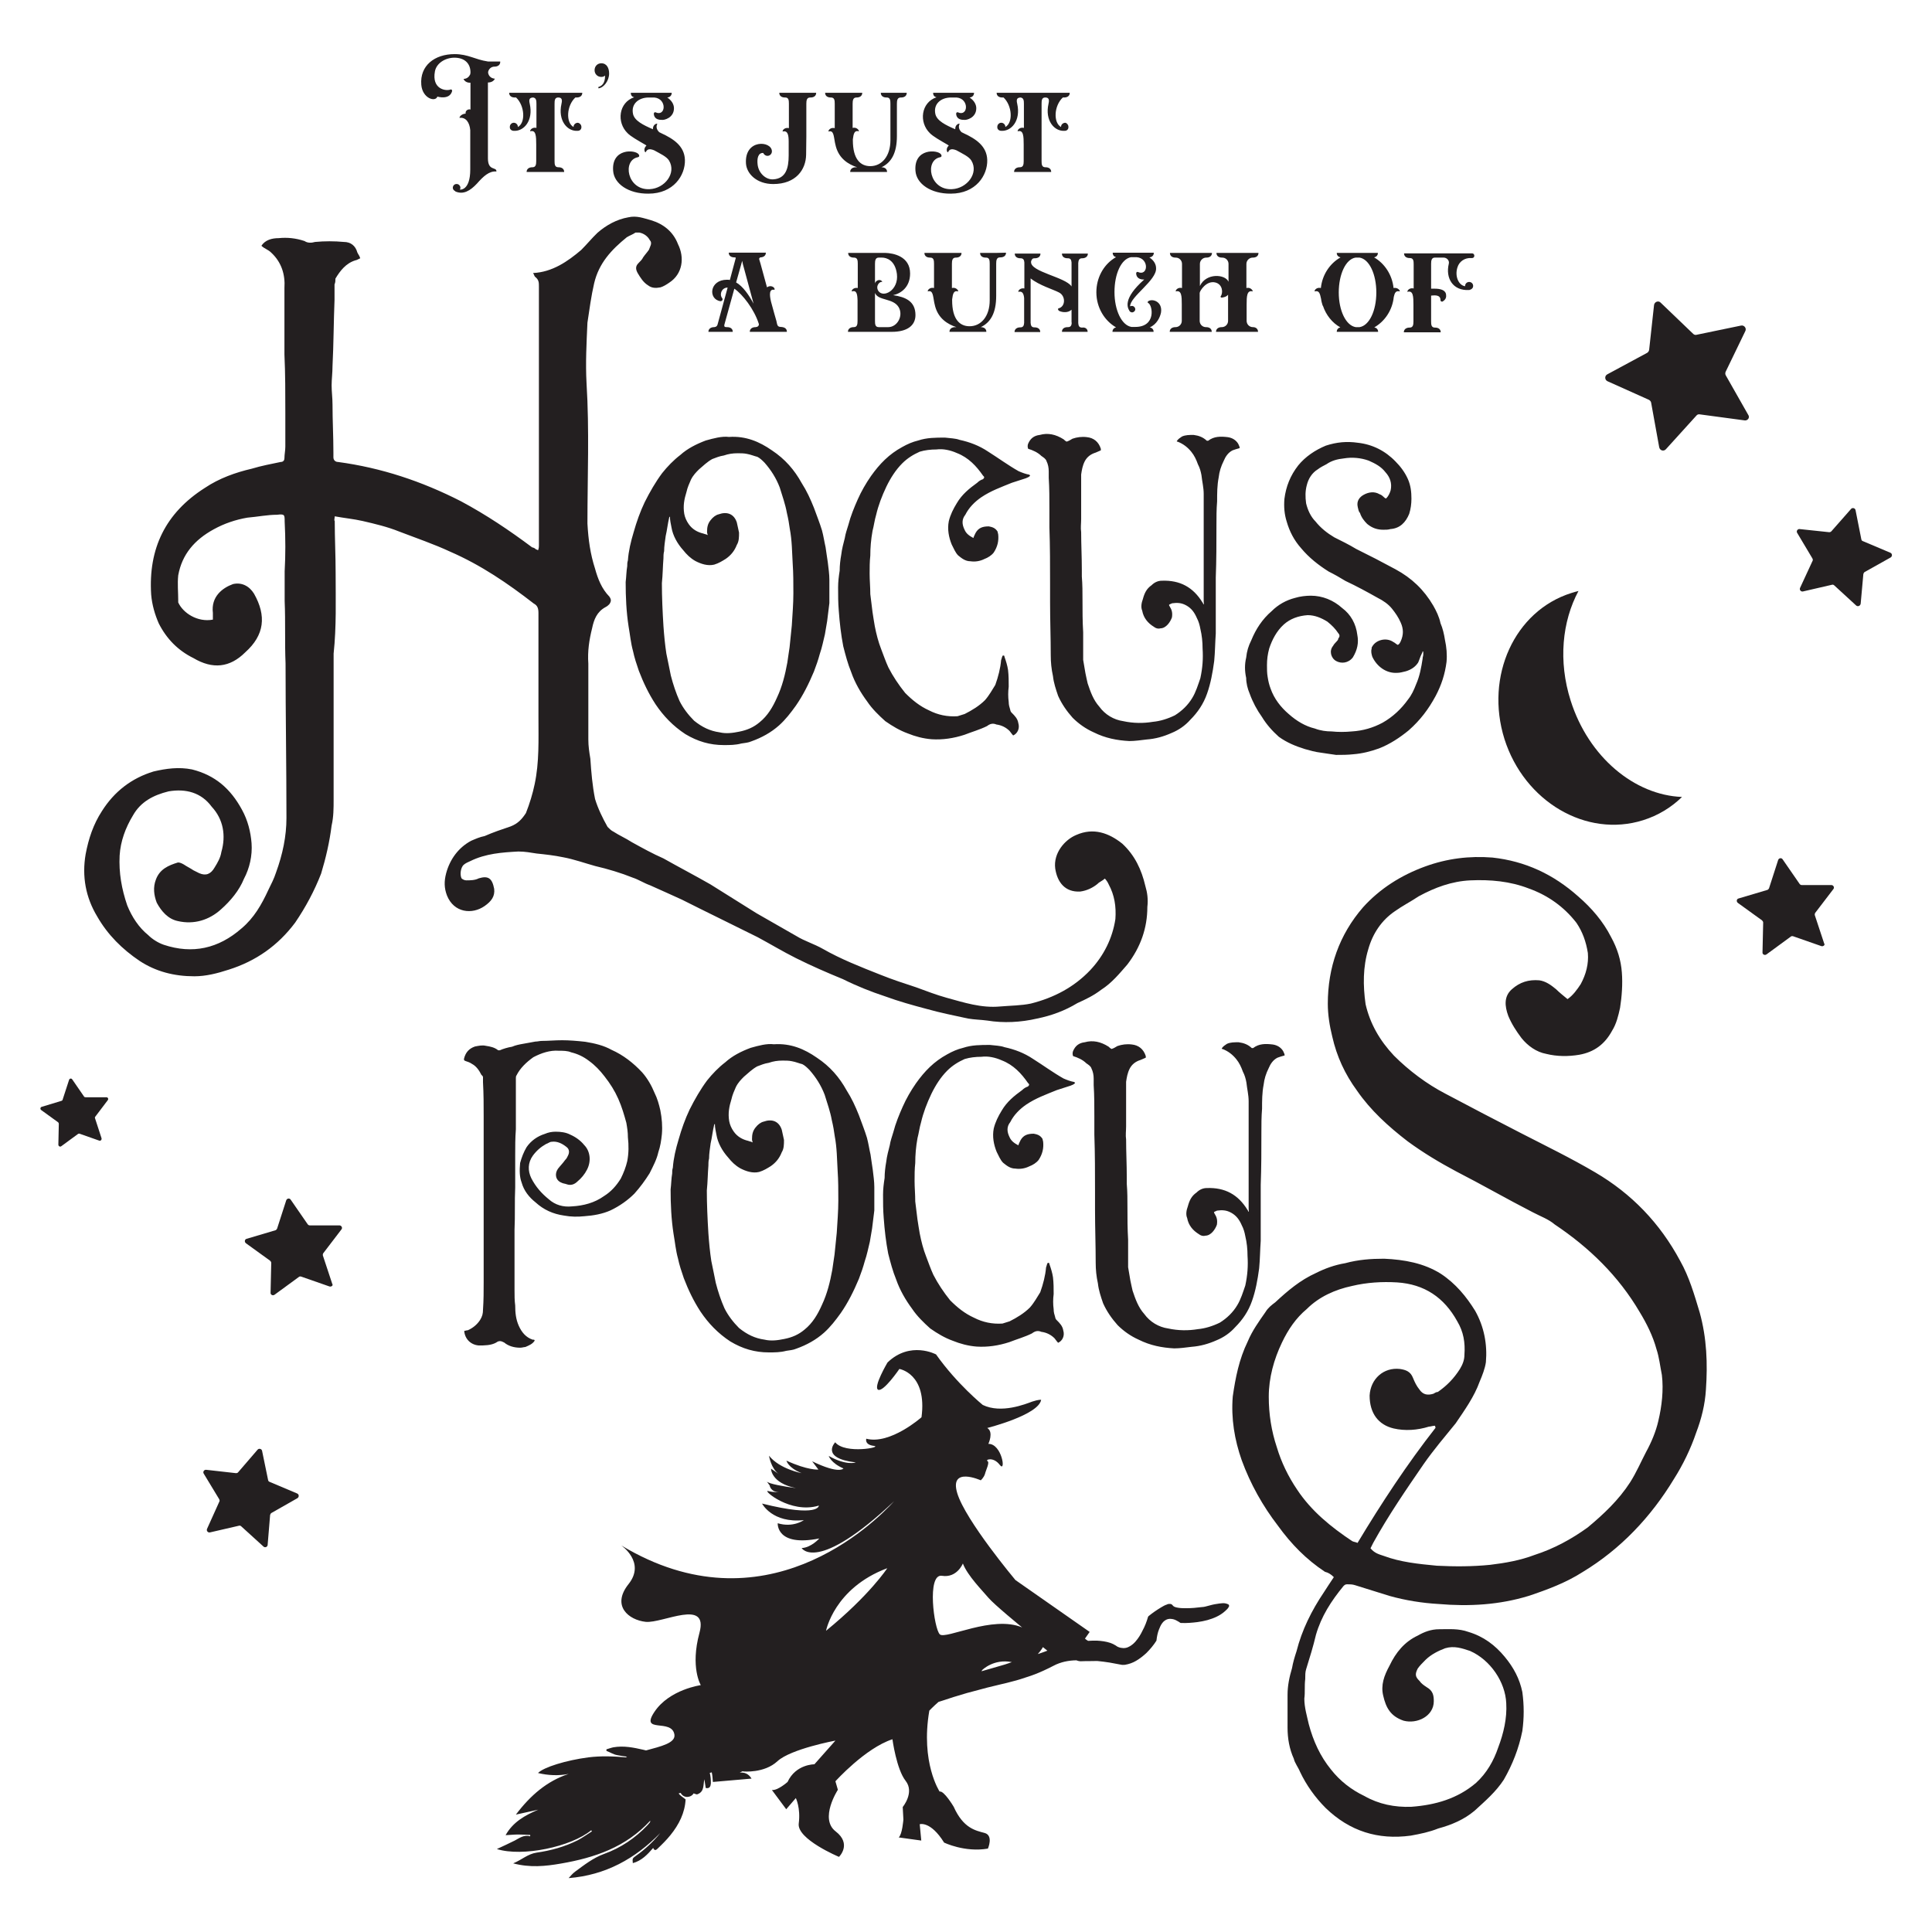 <?xml version="1.0" encoding="utf-8"?>
<!-- Generator: Adobe Illustrator 26.2.1, SVG Export Plug-In . SVG Version: 6.00 Build 0)  -->
<svg version="1.1" id="Layer_1" xmlns="http://www.w3.org/2000/svg" xmlns:xlink="http://www.w3.org/1999/xlink" x="0px" y="0px"
	 viewBox="0 0 864 864" style="enable-background:new 0 0 864 864;" xml:space="preserve">
<style type="text/css">
	.st0{fill:#231F20;}
</style>
<g>
	<path class="st0" d="M490.8,395.3c-2.1,1.7-4.7,3-7.7,3.4c-6.9,0.4-10.3-4.3-11.2-10.3c-0.9-6.9,4.3-12.9,9.4-15
		c7.7-3.4,14.6-0.9,20.6,3.9c5.6,5.2,8.6,11.6,10.3,18.9c0.9,3,1.3,6,0.9,9.4c0,9.4-3,18-9,25.8c-3.4,3.9-6.9,8.2-11.6,11.2
		c-3.4,2.6-6.9,4.3-10.7,6c-5.6,3.4-11.6,5.6-18,6.9c-7.3,1.7-15,2.1-22.3,0.9c-3-0.4-5.6-0.4-8.6-0.9c-6-1.3-12.5-2.6-18.5-4.3
		c-6.4-1.7-12.5-3.4-18.5-5.6c-6.4-2.1-12.9-4.7-18.9-7.7c-7.3-3-14.2-6-21-9.4c-6-3-11.6-6.4-17.2-9.4
		c-11.2-5.6-22.8-11.2-33.9-16.8c-4.7-2.1-9.4-4.3-14.2-6.4c-2.6-0.9-5.2-2.6-7.7-3.4c-5.2-2.1-11.2-3.9-16.8-5.2
		c-4.7-1.3-9.4-3-14.2-3.9c-4.3-0.9-8.2-1.3-12-1.7c-2.6-0.4-5.2-0.9-8.2-0.9c-7.3,0.4-14.6,0.9-21.5,4.3c-0.9,0.4-2.1,0.9-3,1.7
		c-1.3,1.3-1.7,4.3-0.9,6c0.4,0.4,1.3,0.9,2.1,0.9c1.7,0,3.9,0,5.6-0.9c4.3-1.3,6,0,6.9,4.7c0.4,3.4-1.3,5.6-4.3,7.7
		c-5.6,3.9-13.7,3-16.8-4.7c-1.3-3.4-1.3-6.4-0.4-9.9c1.7-6.4,5.6-11.6,11.2-14.6c2.1-0.9,3.9-1.7,6-2.1c3.9-1.7,7.7-3,11.6-4.3
		c3.4-1.3,5.2-3.4,6.9-6c1.7-4.3,3-8.6,3.9-12.9c2.1-9.9,1.7-19.8,1.7-30.1c0-5.6,0-11.6,0-17.6c0-9.4,0-19.3,0-28.8
		c0-2.1-0.4-3.4-2.1-4.3c-11.6-9-23.6-17.2-37.4-23.2c-7.3-3.4-15-6-22.8-9c-5.2-2.1-10.7-3.4-16.3-4.7c-3.9-0.9-8.2-1.3-12.5-2.1
		c0,0.9-0.4,1.7,0,2.1c0,7.7,0.4,15.5,0.4,23.2c0,12,0.4,24-0.9,36.1c0,3.4,0,6.9,0,10.3c0,18.5,0,36.9,0,55c0,3.9,0,7.7-0.9,11.6
		c-0.9,7.3-2.6,14.6-4.7,21.5c-3,7.7-6.9,15-11.6,21.9c-7.7,10.3-17.6,17.2-29.6,21c-5.2,1.7-10.3,3-15.5,3c-9,0-17.2-2.1-24.5-6.9
		c-7.7-5.2-14.2-11.6-18.9-19.8c-5.2-8.6-6.9-18-5.2-27.9c1.3-6.9,3.4-13.3,7.3-19.3C51.1,354,58.8,348,68.7,345
		c5.6-1.3,11.2-2.1,17.2-0.9c10.3,2.6,17.2,8.6,22.3,18c2.6,4.7,3.9,9.9,4.3,15c0.4,5.6-0.9,11.2-3.4,15.9c-2.1,5.2-6,9.9-10.3,13.7
		c-5.2,4.7-12,6.9-19.3,5.2c-4.3-0.9-7.3-4.3-9.4-8.2c-1.3-3.4-1.7-6.9-0.4-10.3c1.7-4.7,5.6-6.4,9.9-7.7c0.9,0,1.7,0.4,2.6,0.9
		c1.3,0.9,3,1.7,4.3,2.6c0.9,0.4,1.7,0.9,2.6,1.3c3,1.3,5.2,0.4,6.9-2.6c1.3-2.1,2.6-4.3,3-6.9c2.1-7.3,0.9-14.6-4.3-20.2
		c-4.7-6.4-11.6-8.2-19.3-6.9c-6.9,1.7-12.5,4.7-15.9,10.7c-3.4,5.6-5.6,11.6-6,18c-0.4,7.7,0.9,15,3.4,22.3
		c2.1,5.2,5.2,9.9,9.4,13.3c1.7,1.7,4.3,3.4,6.9,4.3c12.9,4.3,24.5,1.7,34.8-7.3c5.6-4.7,9-10.7,12-17.2c1.3-2.6,2.6-5.2,3.4-7.7
		c3-8.2,4.7-16.3,4.7-24.5c0-23.2-0.4-46.4-0.4-69.1c-0.4-9.4,0-18.5-0.4-27.9c0-2.1,0-4.7,0-6.9s0-4.3,0-6.4
		c0.4-7.3,0.4-14.6,0-22.3c0-3,0-3.4-3.4-3c-4.3,0-8.6,0.9-13.3,1.3c-5.2,0.9-10.3,2.6-15,5.2c-8.6,4.7-14.2,11.2-15.9,20.6
		c-0.4,3.9,0,7.3,0,11.2c0,0.4,0,0.4,0,0.9c2.1,4.7,8.6,9,15.5,7.7c0-0.9,0-2.1,0-3c-0.9-7.3,4.3-11.2,9-12.9
		c3.9-0.9,7.3,0.9,9.4,4.3c5.6,9.9,4.7,18.5-3.9,26.2c-6.9,6.9-14.6,7.7-23.2,2.6c-6.9-3.4-12-8.6-15.5-15.5
		c-1.7-3.9-3-8.2-3.4-12.9c-1.3-20.6,6.4-36.5,24-47.7c6.4-4.3,13.7-6.9,21-8.6c4.3-1.3,8.6-2.1,12.9-3c1.3,0,1.7-0.9,1.7-1.7
		c0-1.7,0.4-3.4,0.4-5.2c0-5.2,0-9.9,0-15c0-8.6,0-17.6-0.4-26.2c0-7.3,0-14.2,0-21.5c0-3,0-5.6,0-8.2c0.4-6-1.3-11.6-6-15.9
		c-1.3-1.3-3-1.7-4.3-3c1.7-2.6,4.7-3.4,7.7-3.4c3.9-0.4,7.7,0,11.6,1.3c1.3,0.9,3,0.9,4.7,0.4c4.3-0.4,8.6-0.4,12.9,0
		c3,0,5.2,1.7,6,4.7c0.4,0.9,0.9,1.3,1.3,2.6c-0.9,0.4-1.7,0.9-2.1,0.9c-4.3,1.3-6.9,4.7-9,8.2c0,0.9,0,1.7-0.4,2.6
		c0,2.1,0,4.7,0,6.9c-0.4,9.9-0.4,19.8-0.9,29.6c0,3-0.4,6-0.4,8.6c0,3,0.4,5.6,0.4,8.6c0,7.3,0.4,14.2,0.4,21.5c0,0.9,0,1.3,0,2.1
		c0,1.3,0.9,2.1,2.1,2.1c19.3,2.6,37.4,8.6,55,17.6c11.2,6,21.5,12.9,31.8,20.6c0.4,0,1.3,0.4,1.7,0.9c0,0,0.4,0,0.9,0.4
		c0.4-0.9,0.4-1.7,0.4-2.1c0-20.2,0-40.8,0-61c0-3.9,0-7.7,0-11.6c0-12.5,0-24.5,0-36.9c0-2.1,0-4.3,0-6.4c0-1.7,0-3-1.7-4.3
		c-0.4-0.4-0.4-0.9-0.9-1.7c8.6-0.4,15.5-5.2,21.5-10.3c2.6-2.6,4.7-5.2,7.3-7.7c3.9-3.4,8.6-6,13.7-6.9c3.9-0.9,6.9,0.4,10.3,1.3
		c5.6,1.7,9.9,5.2,12,10.7c3,6,2.1,13.3-3.9,17.2c-1.3,0.9-2.6,1.7-3.9,2.1c-2.1,0.4-3.9,0.4-5.6-0.9c-2.1-1.3-3.4-3.4-4.7-5.6
		c-0.9-1.7-0.9-3,0.4-4.3c0.9-0.9,1.7-1.7,2.1-2.6c0.9-1.3,1.7-2.1,2.6-3.4c0.4-1.3,1.7-3,0.4-4.3c-0.9-1.7-2.6-3-4.7-3.4
		c-0.4,0-0.9,0-1.7,0c-1.3,0.9-2.6,1.3-3.9,2.1c-6.9,5.6-12.5,11.6-14.6,20.6c-1.3,5.6-2.1,11.6-3,17.6c-0.4,9-0.9,18-0.4,27.1
		c1.3,21,0.4,41.7,0.4,62.7c0.4,7.3,1.3,13.7,3.4,20.2c1.3,4.7,3,9,6.4,12.5c0.9,1.3,0.9,2.1,0,3.4c-0.4,0.4-0.9,0.9-1.7,1.3
		c-3.9,2.1-5.2,5.6-6,9.4c-1.3,5.2-2.1,10.3-1.7,15.9c0,11.2,0,22.3,0,33.9c0,3,0.4,5.6,0.9,8.6c0.4,6,0.9,12,2.1,18
		c1.3,4.3,3.4,8.6,5.6,12.5c0.9,0.9,1.7,1.7,2.6,2.1c2.6,1.7,5.6,3,8.2,4.7c4.7,2.6,9.4,5.2,14.2,7.3c6.9,3.9,14.2,7.7,21,11.6
		c6.9,4.3,13.7,8.6,20.6,12.9c6,3.4,12,6.9,18,10.3c3.4,2.1,7.7,3.4,11.6,5.6c8.2,4.7,17.2,8.2,25.8,11.6c5.2,2.1,10.7,3.9,15.9,5.6
		c4.7,1.7,9,3.4,13.7,4.7c7.7,2.1,15.5,4.7,24,3.9c4.7-0.4,9.4-0.4,13.7-1.3c10.3-2.6,19.3-7.3,26.6-15c6-6.4,9.9-14.2,11.2-22.8
		c0.4-5.6-0.4-10.7-3-15.5c-0.4-0.9-0.9-1.7-1.7-2.6C492.9,394,491.6,394.4,490.8,395.3z M345.2,201.4c5.9,3.9,10.1,8.8,13.3,14.6
		c2.3,3.6,3.9,7.1,5.5,11.1c1.3,3.6,2.6,6.8,3.6,10.1c0.7,2.6,1,4.9,1.6,7.5c0.3,2.3,0.7,4.6,1,6.8c0.3,2.6,0.7,5.2,0.7,7.8
		c0,3.2,0,6.8,0,10.4c-0.3,2.6-0.7,5.5-1,8.1c-0.3,2-0.7,3.9-1,5.9c-0.7,2.9-1.3,5.9-2.3,8.8c-0.7,2.6-1.6,5.2-2.6,7.8
		c-2.3,5.5-4.9,10.7-8.1,15.3c-2.3,3.2-4.6,6.2-7.5,8.8c-3.6,3.2-7.8,5.5-12.3,7.1c-1.6,0.7-2.9,0.7-4.6,1c-2.6,0.7-5.2,0.7-7.8,0.7
		c-6.2,0-11.7-1.6-17.2-4.9c-5.5-3.6-9.8-8.1-13.3-13.3c-3.2-4.9-5.5-9.8-7.5-15c-1-2.9-2-5.9-2.6-8.8c-1-3.6-1.3-7.1-2-11.1
		c-1-6.5-1.3-13-1.3-19.8c0.3-2.3,0.3-4.9,0.7-7.1c0-1,0-1.6,0.3-2.6c0.3-4.2,1.3-8.4,2.6-12.7c1.3-4.6,2.9-9.1,4.9-13.3
		c2.3-4.6,4.9-9.1,7.8-13c2.3-2.9,5.2-5.9,8.1-8.1c3.2-2.9,7.2-4.9,11.4-6.5c3.6-1,7.2-2,10.4-1.6
		C333.5,194.9,339.6,197.5,345.2,201.4z M316.2,237.8c0-2,0.3-3.6,1.6-5.2c1-1.3,2.3-2.3,3.6-2.6c3.6-1.3,6.8-0.3,8.1,3.6
		c0.3,1.6,0.7,2.9,1,4.6c0,2,0,3.9-1,5.5c-1,2.6-2.6,4.6-4.9,6.2c-1.6,1-3.2,2-5.2,2.6c-2.9,0.7-5.9-0.3-8.4-1.6
		c-2.3-1.3-3.9-2.9-5.5-4.9c-2.6-2.9-4.6-6.5-5.2-10.1c-0.3-1.6-0.7-3.2-0.7-4.9c-0.3,0.3-0.3,0.3-0.3,0.3c-0.7,2.9-1,5.9-1.6,8.4
		c-0.3,2.3-0.7,4.6-0.7,6.8c-0.3,1-0.3,2.3-0.3,3.2c-0.3,3.6-0.3,7.2-0.7,11.1c0,6.2,0.3,12.7,0.7,19.2c0.3,4.2,0.7,8.4,1.3,12.3
		c0.7,3.2,1.3,6.5,2,9.8c1,3.9,2.3,7.8,3.9,11.4c1.6,3.2,3.9,6.2,6.5,8.8c3.6,2.9,7.1,4.6,11.4,5.2c2.9,0.7,5.9,0.3,8.8-0.3
		c3.6-0.7,6.5-2,9.1-4.2c3.6-2.9,5.9-6.8,7.8-11.1c2.3-4.9,3.6-10.1,4.6-15.6c0.3-2.3,0.7-4.6,1-6.8c0.3-3.2,0.7-6.5,1-9.8
		c0.3-4.9,0.7-9.8,0.7-14.3s0-9.1-0.3-13.3c-0.3-5.2-0.3-10.4-1.3-15.6c-0.3-2.3-0.7-4.6-1.3-7.1c-0.7-3.9-2-7.5-3.2-11.4
		c-1.6-4.2-3.9-7.8-6.8-11.1c-1-1-2-2-3.2-2.6c-1.3-0.3-2.9-1-4.6-1.3c-1.3-0.3-2.9-0.3-4.2-0.3c-2.3,0-4.2,0.3-6.2,1
		c-2,0.3-3.6,1-5.2,1.6c-2.3,1.3-3.9,2.9-5.9,4.6c-1.3,1.3-2.6,2.6-3.6,4.6c-0.7,1.6-1.6,3.6-2,5.5c-1,3.2-1.6,6.2-1,9.8
		c0.3,1.6,1,3.2,2,4.6c1.6,2.3,3.9,3.6,6.5,4.2c0.7,0.3,1.3,0.3,2,0.7C316.2,238.4,316.2,238.1,316.2,237.8z M449.2,293.7
		c0.7,2,1.3,3.9,1.6,5.9c0.3,2.6,0.3,4.9,0.3,7.5c-0.3,2.3-0.3,4.6,0,6.8c0,1.3,0.3,2.3,0.7,3.6c0,0.3,0.3,1,0.7,1.3
		c1.3,1.3,2.6,2.6,2.9,4.6c0.7,2.3-0.3,4.6-2.3,5.5c-0.7-0.7-1-1.3-1.6-2c-1.6-1.6-3.6-2.6-5.9-2.9c-1.6-0.7-2.9-0.3-4.2,0.7
		c-3.2,1.6-6.8,2.6-10.1,3.9c-4.9,1.6-9.8,2.3-14.6,2c-3.9-0.3-7.5-1.3-10.7-2.6c-3.6-1.3-6.8-3.2-10.1-5.5
		c-2.9-2.6-5.9-5.5-8.1-8.8c-2.9-3.9-5.5-8.4-7.1-13c-1.6-3.9-2.6-7.8-3.6-11.7c-1-5.2-1.6-10.4-2-15.9c-0.3-3.6-0.3-6.8-0.3-10.4
		c0-2.6,0.3-4.9,0.7-7.5c0-2.3,0.3-4.9,0.7-7.1c0.3-2.6,1-5.2,1.6-7.5c0.3-2,1-3.9,1.6-5.9c1-3.9,2.6-7.8,4.2-11.4
		c1.6-3.6,3.6-7.1,5.9-10.4c3.9-5.5,8.1-9.8,14-13c2.3-1.3,4.6-2.3,7.1-2.9c3.9-1.3,7.8-1.3,12-1.3c2.3,0.3,4.6,0.3,6.5,1
		c4.6,1,8.8,2.6,12.7,5.2c4.6,2.9,9.1,6.2,13.7,8.8c1.6,0.7,3.2,1.3,4.9,1.6c0,0.3,0.3,0.3,0.3,0.3c-0.3,0.7-1.3,1-2,1.3
		c-2,0.7-4.2,1.3-6.2,2c-4.9,2-9.4,3.6-13.7,6.5c-2.9,2-5.5,4.6-7.1,7.8c-1.6,2-1.6,4.2-0.3,6.8c0.7,1.6,2,2.6,3.9,3.6
		c0.3-1,0.7-1.6,1-2.3c1.3-2.3,3.2-2.9,5.9-2.9c1.6,0.3,2.9,0.7,3.9,2.3c0,0.3,0.3,1,0.3,1.3c0.3,2.9-0.3,5.5-2,8.1
		c-1,1.3-2.6,2.3-4.2,2.9c-2,1-4.2,1.3-6.2,1c-2.3,0-3.9-1.3-5.5-2.6c-1.3-1.3-2-3.2-2.9-4.9c-1.3-3.2-2-6.8-1.3-10.4
		c0.7-2.9,2-5.5,3.6-8.1c2.3-3.9,5.5-6.5,9.1-9.1c0.7-0.7,1.6-1.3,2.6-1.6c0.7-0.7,0.7-1,0-1.6c-2.9-4.2-6.5-8.1-11.7-10.1
		c-2.9-1.3-6.2-2-9.1-1.6c-2.6,0-5.2,0.3-7.5,1c-2.9,1.3-5.5,2.9-7.8,5.2c-2.9,2.9-5.2,6.5-7.1,10.4c-2,4.2-3.6,8.4-4.6,12.7
		c-0.7,2.3-1,4.9-1.6,7.1c-0.7,3.9-1,7.5-1,11.1c-0.3,2.6-0.3,5.5-0.3,8.1c0,2.9,0.3,5.9,0.3,9.1c0.3,2.6,0.7,5.5,1,8.1
		c0.3,2.3,0.7,4.2,1,6.2c0.7,3.6,1.6,7.1,2.9,10.4c1,2.6,2,5.5,3.2,8.1c2,3.9,4.6,7.8,7.5,11.4c3.2,3.2,6.5,5.9,10.7,7.8
		c3.9,2,8.1,2.9,12.7,2.6c1-0.3,2.3-0.7,3.2-1c3.2-1.6,6.5-3.6,9.1-6.2c2-2.3,3.2-4.6,4.6-6.8c1.3-3.6,2.3-7.5,2.6-11.1
		c0.3-0.7,0.3-1.3,0.7-2C448.9,293.1,449.2,293.1,449.2,293.7z M538.3,268.7c0-10.7,0-21.4,0-32.5c0-4.9,0-10.1,0-15.3
		c0-2.9-0.7-5.5-1-8.4c-0.3-1.6-0.7-3.2-1.6-4.9c-0.7-2-1.6-3.9-2.9-5.5c-1.6-2-3.6-3.6-6.2-4.6h-0.3c0,0,0,0,0-0.3
		c0.7-1,1.3-1.3,2.3-2c1.6-0.7,3.2-0.7,5.2-0.7c2.3,0.3,4.2,1,5.9,2.6c0.3,0,0.3,0,0.3,0h0.3c2.6-2,5.5-2,8.8-1.6
		c2,0.3,3.6,1.3,4.6,2.9c0.3,0.7,0.7,1.3,0.7,2c-1.3,0.3-2.3,0.7-3.2,1c-2,1-3.2,2.9-3.9,4.6c-1.3,2.6-2,4.9-2.3,7.5
		c-0.7,3.6-0.7,7.1-0.7,10.7c-0.3,3.6-0.3,7.1-0.3,10.7c0,7.8,0,15.6-0.3,23.4c0,2.6,0,5.2,0,7.8c0,5.9,0,11.4,0,17.2
		c-0.3,4.2-0.3,8.1-0.7,12.3c-0.7,5.2-1.6,10.1-3.2,14.6c-1.6,4.6-4.2,8.4-7.5,11.7c-2.3,2.6-5.2,4.6-8.4,5.9
		c-3.6,1.6-7.1,2.6-11.1,2.9c-2.6,0.3-5.2,0.7-7.8,0.7c-5.5-0.3-10.7-1.3-15.9-3.9c-3.6-1.6-6.8-3.9-9.4-6.5
		c-2.6-2.9-4.9-6.2-6.5-9.8c-1-2.9-2-5.9-2.3-8.8c-0.7-3.2-1-6.2-1-9.4c0-7.8-0.3-15.6-0.3-23.7c0-2.6,0-5.2,0-7.8
		c0-8.4,0-17.2-0.3-25.7c0-2.6,0-5.2,0-7.8c0-4.9,0-9.8-0.3-14.3c0-1,0-2,0-2.9c0-1.6-0.3-3.2-1-4.6c-0.3-1-1.3-1.6-2.3-2.3
		c-1.6-1.6-3.9-2.6-5.9-3.2c-0.3-0.7-0.3-1.6,0-2.3c1-2.3,2.6-3.6,5.2-3.9c3.6-1,7.1-0.3,10.7,2c0.3,0.3,0.7,0.7,1.3,1
		c1-0.3,1.6-0.7,2.6-1.3c2-0.7,4.2-1,6.5-0.7c2.9,0.3,5.2,2,6.2,5.2c0,0,0,0.3,0,0.7c-0.7,0.3-1.6,0.7-2.3,1c-2.3,0.7-3.9,2-4.9,3.9
		c-1,2-1.3,3.9-1.6,5.9c0,1.3,0,2.6,0,3.6c0,3.2,0,6.8,0,10.1c0,2,0,3.9,0,6.2c0,2-0.3,3.9,0,5.9c0,5.5,0.3,11.1,0.3,16.9
		c0,1,0,2,0,2.9c0.3,3.6,0.3,7.1,0.3,10.7c0,4.6,0,9.4,0.3,14.3c0,4.2,0,8.1,0,12.3c0.3,2,0.7,3.9,1,5.9c0.3,1.6,0.7,3.2,1,4.6
		c1.3,3.9,2.6,7.5,5.2,10.4c2.6,3.6,6.5,5.9,10.7,6.5c4.6,1,9.1,1,13.3,0.3c3.2-0.3,6.5-1.3,9.8-2.9c3.2-2,5.9-4.6,7.8-7.8
		c1.6-2.6,2.6-5.9,3.6-8.8c1-4.6,1.3-8.8,1-13.3c0-2.9-0.3-5.9-1-8.8c-0.3-1.6-0.7-3.2-1.6-4.9c-1-2.3-2.3-4.2-4.6-5.5
		c-2.3-1.3-4.2-1.3-6.5-1c-0.3,0.3-1,0.3-1.3,0.7c0,0.3,0.3,0.7,0.3,0.7c1,1.6,1.3,2.9,1,4.9c-0.7,2-2.6,4.9-5.2,4.9
		c-1,0.3-2,0-2.9-0.7c-2.6-1.6-4.6-3.9-5.2-7.2c-0.7-1.6-0.3-3.6,0.3-5.2c0.7-2.6,1.6-4.6,3.9-6.2c1.3-1.3,2.9-2,4.6-2
		c8.1-0.3,14,2.9,18.2,9.8c0,0,0.3,0.3,0.3,0.7c0,0,0,0,0.3,0C538.3,269.3,538.3,269,538.3,268.7z M635.8,292.4
		c-0.7,1.3-1,2.6-1.6,3.9c-1.3,2-3.2,3.2-5.5,3.9c-1.3,0.3-2.6,0.7-3.9,0.7c-4.9,0.3-9.1-2.9-11.1-7.2c-0.3-1-0.7-2.3-0.3-3.6
		c0-0.3,0-0.7,0.3-1c1.6-2.9,6.2-4.2,9.4-2c0.7,0.3,1.3,1,2,1.3c0.7-0.3,1-1,1.3-1.6c1.3-2.9,1.3-5.5,0-8.4c-1-2.3-2.3-4.2-3.9-6.2
		c-1.6-2-3.9-3.6-6.5-4.9c-4.6-2.6-9.4-5.2-14.3-7.5c-2.6-1.6-4.9-2.9-7.5-4.2c-4.6-2.9-8.8-6.2-12.3-10.4c-3.2-3.6-5.2-7.5-6.5-12
		c-1-3.2-1.3-6.5-1-10.1c0.7-5.5,2.6-10.4,6.2-15c3.2-3.9,7.5-6.8,12.3-8.8c4.9-1.6,9.4-2,14.3-1.3c6.5,0.7,12.3,3.6,16.9,8.4
		c2.3,2.3,4.2,4.9,5.5,7.8c1.3,2.9,1.6,5.9,1.6,8.8c0,2.3-0.3,4.6-1,6.8c-1.6,3.9-4.2,6.5-8.4,6.8c-1,0.3-2,0.3-3.2,0.3
		c-2.6,0-4.9-0.7-7.2-2.6c-1.3-1.3-2.6-2.9-3.2-4.9c-0.7-0.7-0.7-1.6-1-2.6c-0.7-2.9,1-4.6,2.6-5.5c2.3-1.3,4.9-1.6,7.1-0.3
		c1,0.3,1.6,1,2.3,1.6c0,0,0.3,0.3,0.7,0.3c1-1,1.6-2.3,2-3.6c0.7-3.2-0.3-5.9-2.3-8.1c-2-2.6-4.6-3.9-7.5-5.2
		c-3.6-1.3-7.5-1.6-11.1-1c-2.9,0.3-5.5,1-7.8,2.6c-1.3,0.7-2.6,1.3-3.9,2.3c-2.6,1.6-4.2,4.2-4.9,7.1c-0.7,2.6-0.7,5.2-0.3,8.1
		c0.7,2.9,2,5.9,4.2,8.1c2.3,2.9,5.2,5.2,8.4,7.1c3.2,1.6,6.5,3.2,9.8,5.2c5.9,2.9,11.7,5.9,17.6,9.1c7.2,3.9,12.7,9.1,16.9,16.3
		c1.3,2.3,2.6,4.9,3.2,7.8c1,2.3,1.6,4.9,2,7.5c0.7,3.2,1,6.5,0.7,9.8c-0.7,5.5-2.3,10.4-4.9,15.3c-3.2,5.9-6.8,10.7-12,15.3
		c-3.9,3.2-8.4,6.2-13.3,8.1c-3.6,1.3-7.5,2.3-11.4,2.6c-2.6,0.3-5.2,0.3-7.8,0.3c-2.3-0.3-4.6-0.7-6.8-1c-2.6-0.3-4.9-1-7.1-1.6
		c-4.2-1.3-8.1-2.9-11.7-5.5c-2.9-2.6-5.5-5.5-7.5-8.8c-2.3-3.2-4.2-6.8-5.5-10.4c-1-2.3-1.6-4.9-1.6-7.1c-0.7-3.2-0.7-6.2,0-9.1
		c0.3-2.9,1-5.2,2.3-7.8c2-4.9,4.9-9.4,9.1-13c2.9-2.9,6.5-4.9,10.4-5.9c2.3-0.7,4.9-1,7.1-1c5.2,0,10.1,2,14,5.5
		c3.9,2.9,6.2,7.1,6.8,12c0.7,3.6,0,6.8-2,10.1c-2,2.6-5.2,2.9-7.5,1.6c-2.3-1.3-3.2-4.6-1.3-6.8c0.3-0.7,1-1.3,1.6-2
		c0.3-0.3,0.7-0.7,0.7-1.3c0.7-0.7,0.7-1.6,0-2.3c-1.3-2-2.9-3.6-4.9-5.2c-2.6-1.6-5.5-2.9-8.8-2.9c-4.2,0.3-7.8,1.6-10.7,4.2
		c-3.2,2.9-5.2,6.8-6.5,10.7c-0.7,2.6-1,4.9-1,7.5c0,1.6,0,3.6,0.3,5.2c0.3,2,0.7,3.6,1.3,5.2c1.6,4.6,4.6,8.4,8.1,11.4
		c3.6,3.2,7.5,5.5,11.7,6.5c2.6,1,5.2,1.3,7.5,1.3c2.9,0.3,5.9,0.3,9.1,0c4.9-0.3,9.4-1.6,13.7-3.9c4.6-2.6,8.4-6.2,11.4-10.4
		c1.6-2,2.6-4.2,3.6-6.8c1.6-3.6,2.3-7.5,2.9-11.4c0-0.7,0.3-1.3,0.3-2c0-0.3,0-0.7,0-1s-0.3-0.3-0.3-0.3
		C636.1,292.1,635.8,292.1,635.8,292.4z"/>
	<path class="st0" d="M234.9,602.4c-0.7,0-1.3,0.3-2.3,0.3c-2.6,0-5.2-0.7-7.1-2.3c-1.3-0.7-2.3-1-3.6,0c-2.3,1.3-5.2,1.3-7.8,1.3
		c-3.6-0.3-6.2-2.9-6.5-6.5c0.3,0,1-0.3,1.6-0.3c2.3-1,4.2-2.6,5.5-4.6c1-1.6,1.3-2.9,1.3-4.6c0.3-4.2,0.3-8.4,0.3-12.3
		c0-24.7,0-49.4,0-74.1c0-4.9,0-10.1-0.3-15.3c0-0.7,0-1.6,0-2.3c0-0.3-0.3-0.7-0.7-1c-1-2-2.3-3.9-4.2-4.9c-1-0.7-2-1-2.9-1.3
		c-0.7-0.3-0.7-0.3-0.7-1c0.7-2.9,2.3-4.6,4.9-5.5c1.6-0.3,3.2-0.7,4.9-0.3c2,0.3,3.9,0.7,5.5,2c0.3,0,0.3,0,0.7,0
		c1.6-0.7,3.6-1.3,5.5-1.6c1.6-0.7,3.2-1,4.9-1.3c2-0.3,3.6-0.7,5.5-1c1,0,2-0.3,2.9-0.3c2.9,0,5.9-0.3,9.1-0.3s6.8,0.3,10.4,0.7
		c4.2,0.7,8.1,1.6,11.7,3.6c5.2,2.3,9.8,5.9,13.7,10.1c2.3,2.6,4.2,5.9,5.5,9.1c1.3,2.6,2,5.2,2.6,7.8c0.7,3.6,1,7.1,0.7,10.7
		c-0.3,2.9-0.7,5.5-1.6,8.1c-0.7,3.2-2.3,6.2-3.9,9.4c-2,3.2-4.2,6.2-6.8,9.1c-2.9,2.9-6.5,5.5-10.7,7.5c-3.6,1.6-7.5,2.3-11.7,2.6
		c-2.9,0.3-5.9,0.3-9.1-0.3c-4.9-0.7-9.1-2.6-12.7-5.9c-2.9-2.3-5.2-5.2-6.2-8.8c-1-2.6-1-5.5-0.7-8.8c0.7-2.6,1.6-4.9,2.9-7.1
		c2-2.9,4.9-4.9,8.1-5.9c1.6-0.7,3.2-1,4.9-1c2.3,0,4.6,0.3,6.5,1.3c2.3,1,4.6,2.6,6.2,4.6c2.9,2.9,3.2,7.5,1.3,11.1
		c-1,2-2.6,3.9-4.2,5.2c-1.3,1.3-2.9,2-4.9,1.3c-0.7-0.3-1.6-0.3-2.3-0.7c-2.6-1-3.2-3.9-1.6-6.2c1-1.3,2.3-2.6,3.2-3.9
		c0.7-0.7,1-1.3,1.3-2c0.7-1.3,0.7-2.9-0.7-3.9c-2-1.6-4.2-2.6-6.5-2.3c-1,0-1.6,0.7-2.6,1c-2.3,1.3-4.2,2.9-5.9,5.2
		c-2.3,3.2-2.3,6.8-0.7,10.1c2,3.9,4.6,6.8,7.8,9.4c2.9,2.6,6.5,3.6,10.4,3.2c5.2-0.3,10.1-1.6,14.3-4.6c3.2-2,5.5-4.6,7.5-7.8
		c1.3-2.6,2.3-5.2,2.9-7.8c0.7-3.6,0.7-7.2,0.3-10.7c0-2.3-0.3-4.2-0.7-6.5c-1-3.6-2-7.1-3.6-10.7c-1.6-3.6-3.6-6.8-6.2-10.1
		c-2-2.6-4.2-4.9-6.8-6.8c-2.6-2-5.2-3.2-8.1-3.9c-1.6-0.7-3.6-0.7-5.5-0.7c-3.9-0.3-7.8,1-11.4,2.9c-3.2,2.3-5.9,4.9-7.5,8.1
		c-0.3,0.3-0.3,1-0.3,1.3c0,0.7,0,1.6,0,2.3c0,6.8,0,13.7,0,20.5c-0.3,3.9-0.3,7.8-0.3,11.7c0,4.6,0,9.4,0,14.3
		c-0.3,6.2,0,12.7-0.3,18.9c0,3.2,0,6.5,0,9.8c0,2.3,0,4.2,0,6.2c0,3.6,0,7.5,0,11.1c0,2.3,0,4.6,0.3,6.8c0,3.2,0.3,6.2,1.6,9.1
		c1.3,2.9,3.2,5.2,6.2,6.2c0.3,0,0.3,0,0.7,0c0,0.3,0,0.3,0.3,0.3C238.2,601.1,236.5,601.7,234.9,602.4z M365.3,473
		c5.9,3.9,10.1,8.8,13.3,14.6c2.3,3.6,3.9,7.1,5.5,11.1c1.3,3.6,2.6,6.8,3.6,10.1c0.7,2.6,1,4.9,1.6,7.5c0.3,2.3,0.7,4.6,1,6.8
		c0.3,2.6,0.7,5.2,0.7,7.8c0,3.2,0,6.8,0,10.4c-0.3,2.6-0.7,5.5-1,8.1c-0.3,2-0.7,3.9-1,5.9c-0.7,2.9-1.3,5.9-2.3,8.8
		c-0.7,2.6-1.6,5.2-2.6,7.8c-2.3,5.5-4.9,10.7-8.1,15.3c-2.3,3.2-4.6,6.2-7.5,8.8c-3.6,3.2-7.8,5.5-12.3,7.1c-1.6,0.7-2.9,0.7-4.6,1
		c-2.6,0.7-5.2,0.7-7.8,0.7c-6.2,0-11.7-1.6-17.2-4.9c-5.5-3.6-9.8-8.1-13.3-13.3c-3.2-4.9-5.5-9.8-7.5-15c-1-2.9-2-5.9-2.6-8.8
		c-1-3.6-1.3-7.1-2-11.1c-1-6.5-1.3-13-1.3-19.8c0.3-2.3,0.3-4.9,0.7-7.1c0-1,0-1.6,0.3-2.6c0.3-4.2,1.3-8.4,2.6-12.7
		c1.3-4.6,2.9-9.1,4.9-13.3c2.3-4.6,4.9-9.1,7.8-13c2.3-2.9,5.2-5.9,8.1-8.1c3.2-2.9,7.1-4.9,11.4-6.5c3.6-1,7.1-2,10.4-1.6
		C353.6,466.5,359.7,469.1,365.3,473z M336.3,509.4c0-2,0.3-3.6,1.6-5.2c1-1.3,2.3-2.3,3.6-2.6c3.6-1.3,6.8-0.3,8.1,3.6
		c0.3,1.6,0.7,2.9,1,4.6c0,2,0,3.9-1,5.5c-1,2.6-2.6,4.6-4.9,6.2c-1.6,1-3.2,2-5.2,2.6c-2.9,0.7-5.9-0.3-8.4-1.6
		c-2.3-1.3-3.9-2.9-5.5-4.9c-2.6-2.9-4.6-6.5-5.2-10.1c-0.3-1.6-0.7-3.2-0.7-4.9c-0.3,0.3-0.3,0.3-0.3,0.3c-0.7,2.9-1,5.9-1.6,8.4
		c-0.3,2.3-0.7,4.6-0.7,6.8c-0.3,1-0.3,2.3-0.3,3.2c-0.3,3.6-0.3,7.2-0.7,11.1c0,6.2,0.3,12.7,0.7,19.2c0.3,4.2,0.7,8.4,1.3,12.3
		c0.7,3.2,1.3,6.5,2,9.8c1,3.9,2.3,7.8,3.9,11.4c1.6,3.2,3.9,6.2,6.5,8.8c3.6,2.9,7.1,4.6,11.4,5.2c2.9,0.7,5.9,0.3,8.8-0.3
		c3.6-0.7,6.5-2,9.1-4.2c3.6-2.9,5.9-6.8,7.8-11.1c2.3-4.9,3.6-10.1,4.6-15.6c0.3-2.3,0.7-4.6,1-6.8c0.3-3.2,0.7-6.5,1-9.8
		c0.3-4.9,0.7-9.8,0.7-14.3c0-4.6,0-9.1-0.3-13.3c-0.3-5.2-0.3-10.4-1.3-15.6c-0.3-2.3-0.7-4.6-1.3-7.1c-0.7-3.9-2-7.5-3.2-11.4
		c-1.6-4.2-3.9-7.8-6.8-11.1c-1-1-2-2-3.2-2.6c-1.3-0.3-2.9-1-4.6-1.3c-1.3-0.3-2.9-0.3-4.2-0.3c-2.3,0-4.2,0.3-6.2,1
		c-2,0.3-3.6,1-5.2,1.6c-2.3,1.3-3.9,2.9-5.9,4.6c-1.3,1.3-2.6,2.6-3.6,4.6c-0.7,1.6-1.6,3.6-2,5.5c-1,3.2-1.6,6.2-1,9.8
		c0.3,1.6,1,3.2,2,4.6c1.6,2.3,3.9,3.6,6.5,4.2c0.7,0.3,1.3,0.3,2,0.7C336.3,510,336.3,509.7,336.3,509.4z M469.3,565.3
		c0.7,2,1.3,3.9,1.6,5.9c0.3,2.6,0.3,4.9,0.3,7.5c-0.3,2.3-0.3,4.6,0,6.8c0,1.3,0.3,2.3,0.7,3.6c0,0.3,0.3,1,0.7,1.3
		c1.3,1.3,2.6,2.6,2.9,4.6c0.7,2.3-0.3,4.6-2.3,5.5c-0.7-0.7-1-1.3-1.6-2c-1.6-1.6-3.6-2.6-5.9-2.9c-1.6-0.7-2.9-0.3-4.2,0.7
		c-3.2,1.6-6.8,2.6-10.1,3.9c-4.9,1.6-9.8,2.3-14.6,2c-3.9-0.3-7.5-1.3-10.7-2.6c-3.6-1.3-6.8-3.2-10.1-5.5
		c-2.9-2.6-5.9-5.5-8.1-8.8c-2.9-3.9-5.5-8.4-7.1-13c-1.6-3.9-2.6-7.8-3.6-11.7c-1-5.2-1.6-10.4-2-15.9c-0.3-3.6-0.3-6.8-0.3-10.4
		c0-2.6,0.3-4.9,0.7-7.5c0-2.3,0.3-4.9,0.7-7.1c0.3-2.6,1-5.2,1.6-7.5c0.3-2,1-3.9,1.6-5.9c1-3.9,2.6-7.8,4.2-11.4
		c1.6-3.6,3.6-7.1,5.9-10.4c3.9-5.5,8.1-9.8,14-13c2.3-1.3,4.6-2.3,7.1-2.9c3.9-1.3,7.8-1.3,12-1.3c2.3,0.3,4.6,0.3,6.5,1
		c4.6,1,8.8,2.6,12.7,5.2c4.6,2.9,9.1,6.2,13.7,8.8c1.6,0.7,3.2,1.3,4.9,1.6c0,0.3,0.3,0.3,0.3,0.3c-0.3,0.7-1.3,1-2,1.3
		c-2,0.7-4.2,1.3-6.2,2c-4.9,2-9.4,3.6-13.7,6.5c-2.9,2-5.5,4.6-7.1,7.8c-1.6,2-1.6,4.2-0.3,6.8c0.7,1.6,2,2.6,3.9,3.6
		c0.3-1,0.7-1.6,1-2.3c1.3-2.3,3.2-2.9,5.9-2.9c1.6,0.3,2.9,0.7,3.9,2.3c0,0.3,0.3,1,0.3,1.3c0.3,2.9-0.3,5.5-2,8.1
		c-1,1.3-2.6,2.3-4.2,2.9c-2,1-4.2,1.3-6.2,1c-2.3,0-3.9-1.3-5.5-2.6c-1.3-1.3-2-3.2-2.9-4.9c-1.3-3.2-2-6.8-1.3-10.4
		c0.7-2.9,2-5.5,3.6-8.1c2.3-3.9,5.5-6.5,9.1-9.1c0.7-0.7,1.6-1.3,2.6-1.6c0.7-0.7,0.7-1,0-1.6c-2.9-4.2-6.5-8.1-11.7-10.1
		c-2.9-1.3-6.2-2-9.1-1.6c-2.6,0-5.2,0.3-7.5,1c-2.9,1.3-5.5,2.9-7.8,5.2c-2.9,2.9-5.2,6.5-7.1,10.4c-2,4.2-3.6,8.4-4.6,12.7
		c-0.7,2.3-1,4.9-1.6,7.1c-0.7,3.9-1,7.5-1,11.1c-0.3,2.6-0.3,5.5-0.3,8.1c0,2.9,0.3,5.9,0.3,9.1c0.3,2.6,0.7,5.5,1,8.1
		c0.3,2.3,0.7,4.2,1,6.2c0.7,3.6,1.6,7.1,2.9,10.4c1,2.6,2,5.5,3.2,8.1c2,3.9,4.6,7.8,7.5,11.4c3.2,3.2,6.5,5.9,10.7,7.8
		c3.9,2,8.1,2.9,12.7,2.6c1-0.3,2.3-0.7,3.2-1c3.2-1.6,6.5-3.6,9.1-6.2c2-2.3,3.2-4.6,4.6-6.8c1.3-3.6,2.3-7.5,2.6-11.1
		c0.3-0.7,0.3-1.3,0.7-2C469,564.7,469.3,564.7,469.3,565.3z M558.4,540.3c0-10.7,0-21.4,0-32.5c0-4.9,0-10.1,0-15.3
		c0-2.9-0.7-5.5-1-8.4c-0.3-1.6-0.7-3.2-1.6-4.9c-0.7-2-1.6-3.9-2.9-5.5c-1.6-2-3.6-3.6-6.2-4.6h-0.3c0,0,0,0,0-0.3
		c0.7-1,1.3-1.3,2.3-2c1.6-0.7,3.2-0.7,5.2-0.7c2.3,0.3,4.2,1,5.9,2.6c0.3,0,0.3,0,0.3,0h0.3c2.6-2,5.5-2,8.8-1.6
		c2,0.3,3.6,1.3,4.6,2.9c0.3,0.7,0.7,1.3,0.7,2c-1.3,0.3-2.3,0.7-3.2,1c-2,1-3.2,2.9-3.9,4.6c-1.3,2.6-2,4.9-2.3,7.5
		c-0.7,3.6-0.7,7.1-0.7,10.7c-0.3,3.6-0.3,7.1-0.3,10.7c0,7.8,0,15.6-0.3,23.4c0,2.6,0,5.2,0,7.8c0,5.9,0,11.4,0,17.2
		c-0.3,4.2-0.3,8.1-0.7,12.3c-0.7,5.2-1.6,10.1-3.2,14.6c-1.6,4.6-4.2,8.4-7.5,11.7c-2.3,2.6-5.2,4.6-8.4,5.9
		c-3.6,1.6-7.2,2.6-11.1,2.9c-2.6,0.3-5.2,0.7-7.8,0.7c-5.5-0.3-10.7-1.3-15.9-3.9c-3.6-1.6-6.8-3.9-9.4-6.5
		c-2.6-2.9-4.9-6.2-6.5-9.8c-1-2.9-2-5.9-2.3-8.8c-0.7-3.2-1-6.2-1-9.4c0-7.8-0.3-15.6-0.3-23.7c0-2.6,0-5.2,0-7.8
		c0-8.4,0-17.2-0.3-25.7c0-2.6,0-5.2,0-7.8c0-4.9,0-9.8-0.3-14.3c0-1,0-2,0-2.9c0-1.6-0.3-3.2-1-4.6c-0.3-1-1.3-1.6-2.3-2.3
		c-1.6-1.6-3.9-2.6-5.9-3.2c-0.3-0.7-0.3-1.6,0-2.3c1-2.3,2.6-3.6,5.2-3.9c3.6-1,7.1-0.3,10.7,2c0.3,0.3,0.7,0.7,1.3,1
		c1-0.3,1.6-0.7,2.6-1.3c2-0.7,4.2-1,6.5-0.7c2.9,0.3,5.2,2,6.2,5.2c0,0,0,0.3,0,0.7c-0.7,0.3-1.6,0.7-2.3,1c-2.3,0.7-3.9,2-4.9,3.9
		c-1,2-1.3,3.9-1.6,5.9c0,1.3,0,2.6,0,3.6c0,3.2,0,6.8,0,10.1c0,2,0,3.9,0,6.2c0,2-0.3,3.9,0,5.9c0,5.5,0.3,11.1,0.3,16.9
		c0,1,0,2,0,2.9c0.3,3.6,0.3,7.1,0.3,10.7c0,4.6,0,9.4,0.3,14.3c0,4.2,0,8.1,0,12.3c0.3,2,0.7,3.9,1,5.9c0.3,1.6,0.7,3.2,1,4.6
		c1.3,3.9,2.6,7.5,5.2,10.4c2.6,3.6,6.5,5.9,10.7,6.5c4.6,1,9.1,1,13.3,0.3c3.2-0.3,6.5-1.3,9.8-2.9c3.2-2,5.9-4.6,7.8-7.8
		c1.6-2.6,2.6-5.9,3.6-8.8c1-4.6,1.3-8.8,1-13.3c0-2.9-0.3-5.9-1-8.8c-0.3-1.6-0.7-3.2-1.6-4.9c-1-2.3-2.3-4.2-4.6-5.5
		s-4.2-1.3-6.5-1c-0.3,0.3-1,0.3-1.3,0.7c0,0.3,0.3,0.7,0.3,0.7c1,1.6,1.3,2.9,1,4.9c-0.7,2-2.6,4.9-5.2,4.9c-1,0.3-2,0-2.9-0.7
		c-2.6-1.6-4.6-3.9-5.2-7.2c-0.7-1.6-0.3-3.6,0.3-5.2c0.7-2.6,1.6-4.6,3.9-6.2c1.3-1.3,2.9-2,4.6-2c8.1-0.3,14,2.9,18.2,9.8
		c0,0,0.3,0.3,0.3,0.7c0,0,0,0,0.3,0C558.4,540.9,558.4,540.6,558.4,540.3z M618.8,695.8c7.5,2.8,15.4,3.6,23.8,4.4
		c7.9,0.4,15.8,0.4,23.8-0.4c6.7-0.8,13.5-2,19.8-4.4c8.7-2.8,16.6-7.1,23.8-12.3c7.1-5.9,13.9-12.3,19-20.2
		c2.8-4.4,4.8-9.1,7.1-13.5c2.4-4.4,4.4-9.1,5.5-13.9c1.6-6.7,2.4-13.9,1.6-20.6c-0.8-4-1.2-7.9-2.4-11.5
		c-1.6-5.9-4.4-11.5-7.5-16.6c-9.5-16.2-22.6-28.9-38-39.2c-2.8-2.4-6.3-3.6-9.9-5.5c-11.5-5.9-22.6-12.3-34.1-18.2
		c-7.5-4-14.7-8.3-21.8-13.5c-8.7-6.7-16.6-13.9-22.6-22.6c-5.5-7.5-9.1-15.4-11.1-24.2c-1.2-4.8-2-9.9-2-14.7
		c0-16.2,5.1-30.9,15.8-43.2c7.5-8.3,17-14.3,27.7-18.2c9.9-3.6,19.8-4.8,30.1-4c14.7,1.6,27.3,7.5,38.4,17.4
		c5.9,5.1,11.1,11.1,14.7,18.2c2.8,5.1,4.4,10.3,4.8,15.8c0.4,5.1,0,10.7-0.8,15.8c-0.8,3.6-1.6,7.1-3.6,10.3
		c-3.2,5.9-7.9,9.5-14.7,10.7c-4.8,0.8-9.9,0.8-14.7-0.4c-4.4-0.8-8.3-3.6-11.1-7.1c-2.4-3.2-4.4-6.3-5.9-9.9
		c-1.6-4.4-2-8.7,1.6-11.9c3.6-3.2,7.5-4.4,12.3-4c2.8,0.4,5.1,2,7.5,4c1.6,1.6,3.2,2.8,5.1,4.4c2.4-1.6,4.4-4.4,5.9-6.7
		c2.4-4.4,3.6-9.1,3.2-13.9c-0.8-5.1-2.4-9.5-5.1-13.5c-5.5-7.1-12.7-12.3-21.4-15.4c-8.3-3.2-17-4-26.1-3.6
		c-8.3,0.4-15.8,3.2-23,7.1c-3.6,2.4-7.5,4.4-10.7,6.7c-5.9,4-9.9,9.9-11.9,17c-2.4,7.9-2.4,16.2-1.2,24.6c2,8.7,6.3,16.2,12.7,23
		c6.7,6.7,14.7,12.7,23,17c11.1,5.9,22.6,11.9,34.1,17.8c10.7,5.5,22.2,11.1,32.9,17.4c16.2,9.5,28.9,22.6,38,39.6
		c4,7.1,6.3,15,8.7,23c3.2,11.5,3.6,23,2.8,34.5c-0.4,6.7-2,13.1-4.4,19.4c-2.4,7.1-5.9,14.3-9.9,20.6c-10.3,17-23.8,31.3-40.8,41.6
		c-7.5,4.8-15.8,7.9-24.2,10.7c-13.1,4-26.5,4.8-40.4,3.6c-7.1-0.4-14.7-1.6-21.8-3.6c-5.1-1.6-10.3-3.2-15.4-4.8
		c-1.2-0.4-2.4-0.4-3.6-0.4c-0.8,0-1.2,0.4-1.6,0.8c-5.5,6.7-9.9,13.5-12.3,21.8c-1.2,5.1-2.8,10.3-4.4,15.4
		c-0.4,1.2-0.4,2.8-0.4,4.4c-0.4,3.2,0,5.9-0.4,8.7c0,4,1.2,7.9,2,11.5c2,7.5,5.1,14.3,9.9,20.2c4,5.1,9.1,9.1,15,11.9
		c6.3,3.6,13.5,5.1,21,4.8c10.7-0.8,20.6-3.6,28.9-10.7c4.8-4.4,7.9-9.9,9.9-15.8c2.4-6.3,4-13.1,3.6-19.8
		c-0.4-9.5-7.1-19.4-16.2-23.4c-3.6-1.2-7.1-2.4-11.1-1.2c-3.2,1.2-6.3,2.8-8.7,5.1c-1.2,1.2-2.8,2.8-3.6,4
		c-1.2,2.4-1.2,3.6,0.8,5.5c0.8,1.2,2,2,3.2,2.8c2.8,1.6,3.2,3.6,3.2,6.3c0,6.7-7.5,10.3-13.5,8.7c-5.9-2-7.9-5.9-9.1-11.1
		c-1.2-4.8,0.4-9.1,2.8-13.5c2.8-5.9,6.7-10.7,12.7-13.5c2.8-1.6,5.9-2.8,9.5-2.8c4.4,0,8.7-0.4,13.1,1.2c6.7,2,11.9,5.9,16.2,11.1
		c4,4.8,6.7,9.9,7.9,15.8c0.8,5.9,0.8,11.5,0,17.4c-1.6,7.9-4.4,15-8.3,21.8c-3.6,5.5-8.3,9.5-13.1,13.9c-4.8,4-10.3,6.3-16.2,7.9
		c-4,1.6-7.9,2.4-12.3,3.2c-14.7,2-27.3-2-38-12.3c-4.8-4.8-8.7-10.3-11.5-16.2c-0.8-2-2.4-4-2.8-5.9c-2-4.4-2.8-9.1-2.8-13.9
		c0-5.1,0-9.9,0-14.7c0-4,0.8-7.9,2-11.9c0.4-2.4,1.2-5.1,2-7.5c2.4-9.5,6.7-18.2,12.3-26.5c1.6-2.4,2.8-4.4,4.4-6.7
		c-1.2-1.2-2.4-2-4-2.4c-8.3-5.5-15-12.3-21-20.6c-6.7-8.7-12.3-18.6-16.2-29.3c-3.2-9.1-4.8-18.6-4-28.5c1.2-8.3,2.8-16.6,6.7-24.6
		c2-4.8,5.1-9.1,7.9-13.1c1.2-2,2.8-3.2,4.4-4.4c5.5-5.1,11.1-9.9,18.2-13.1c4-2,8.3-3.6,13.1-4.4c5.9-1.6,11.5-2,17.4-2
		c9.1,0.4,17.8,2,25.3,6.7c6.7,4.4,11.5,10.3,15.4,16.6c4,7.1,5.5,15,4.8,23c-0.4,2.8-1.6,5.9-2.8,8.7c-2.4,6.7-6.7,12.7-10.7,18.6
		c-4.8,5.9-9.9,11.9-14.3,18.2c-7.9,11.5-15.8,23-22.6,35.3c-0.4,0.8-0.8,1.6-1.2,2.4C614.8,694.7,616.8,695.1,618.8,695.8z
		 M641.8,637.6c-1.2,0-2,0.4-2.8,0.4c-5.1,1.6-10.7,2-15.8,0.8c-6.7-1.6-10.7-6.7-10.7-14.7c0.4-7.5,6.3-12.7,13.5-11.9
		c2.8,0.4,4.8,1.2,5.9,4c0.8,2,1.6,3.6,2.8,5.1c1.6,2.4,3.6,2.8,6.3,2c0.8-0.4,1.2-0.8,2-0.8c4-2.8,7.1-5.9,9.9-10.3
		c1.2-2,2-4,2-6.3c0.4-5.5-0.4-10.3-3.2-15c-5.9-10.7-14.7-16.6-26.9-17.4c-6.7-0.4-13.5,0-20.2,1.6c-7.5,1.6-14.7,4.8-20.2,10.3
		c-4.8,4-8.3,9.1-11.1,15c-3.6,7.5-5.9,15.8-5.9,24.2c0,7.9,1.2,15.4,3.6,22.6c2,6.7,5.1,13.1,9.1,19c6.3,9.5,15,16.6,24.6,23
		c0.8,0.4,1.6,0.4,2.4,0.8c10.7-17.8,22.2-35.3,34.9-51.5C641.8,638,641.8,638,641.8,637.6z"/>
	<path class="st0" d="M223.7,27.5c0,0.1,0,0.3,0,0.4c-0.1,1.3-1.3,1.9-2.5,1.9c0,0-0.1,0-0.1,0c-1.4,0-2.5,1-2.8,2.3
		c0,0.1,0,0.1,0,0.2v0.4c0.2,0.8,0.8,2.3,3,2.5c0,0-0.6,1.7-3.1,1.7v33.9c0,5.8,3.8,3.7,3.8,5.8v0.1c-3.2-0.3-5.8,2.1-8.7,5.4
		c-3,3.2-6.1,5.1-9.7,3.5v-0.1c-0.6-0.3-1.1-0.8-1.1-1.5c0-1,0.8-1.8,1.8-1.7c0.8,0,1.5,0.7,1.6,1.5c0,0.4-0.1,0.7-0.2,1
		c0,0,4.6,0.6,4.6-9V58.2c-0.3-3.5-2-5.8-4.7-5.5c-0.1,0.1-0.1-0.1-0.1-0.1c0.1-0.7,1.2-1.7,2.8-1.8c-0.1-0.1-0.1-0.2-0.1-0.3
		c0-0.9,0.8-1.6,1.8-1.6c0.1,0,0.3,0.1,0.4,0.1V38.3V37c-2.5,0.1-3.1-1.7-3.1-1.7c1.9-0.1,2.6-1.3,3-2.1c0-0.3,0.1-0.6,0.1-0.8
		c0-4.2-2.8-6.6-7.2-6.6c-4,0-8,2.4-8.7,6.1c-1.5,8,4.9,9,7.1,8.1c0.4-0.1,0.6,0.4,0.6,0.7c-1.1,4.2-6.6,2.5-6.6,2.5
		c-0.9,2.6-6.7,0.8-7.2-5.3c-0.7-8.5,5.9-13.7,14.9-13.7c6.1,0,9,2.4,14.9,3.3L223.7,27.5L223.7,27.5z M260,56.7
		c0.1,1-0.6,1.8-1.6,1.8c-4.7,0.4-9-4.6-7.3-12.1c0.6-2.5-0.4-2.8-1.6-2.8c-1.4,0.1-1.5,1.3-1.5,2.8V72c0,1.5,0.1,2.8,1.7,2.8
		c0.1,0,0.1,0,0.1,0c1.3,0,2.5,0.6,2.5,2.1h-4.4H240h-4.5c0-1.5,1.3-2.1,2.5-2.1c0,0,0.1,0,0.1,0c1.5,0,1.7-1.2,1.7-2.8v-7.3
		c0-3.7-0.1-6.7-2.6-6c-0.1,0.1-0.1-0.1-0.1-0.2c0.1-0.6,1.1-1.7,2.8-1.3V46.4c0-1.4-0.1-2.6-1.5-2.8c-1.2,0.1-2.1,0.4-1.5,2.8
		c1.7,7.5-2.6,12.5-7.3,12.1c-1-0.1-1.7-0.8-1.6-1.8c0-0.9,0.7-1.7,1.6-1.8c1.1-0.1,2,0.8,2,1.8c0,0.1,0,0.1,0,0.1
		c3.5-1.9,3.1-9.5-0.8-13.2c-0.4,0-0.6,0-0.6,0c-1.3,0-2.5-0.6-2.5-2.1h8h4.4h0.1h7.7h0.1h4.4h8c0,1.5-1.2,2.1-2.5,2.1
		c0,0-0.2,0-0.6,0c-4,3.7-4.3,11.3-0.8,13.2c0-0.1,0-0.1,0-0.1c0-1,0.9-1.8,1.9-1.8C259.2,55,260,55.8,260,56.7z M267.6,38.9
		c1.3-0.4,3-1.3,3-5.1c-0.5,0.4-1,0.6-1.7,0.6c-1.7,0-3-1.3-3-3c0-1.8,1.3-3.1,3-3.1c2.5,0,3.5,2.2,3.5,4.6c0,3.2-2.4,6.4-4.8,6.6
		V38.9z M290,86.6c-8.9,0.1-15.4-4.4-15.8-10.2c-0.8-10.2,9.9-9.5,11.4-7.4c0.4,0.5,0.4,1.1-0.3,1.3c-7.1,1.3-4.9,14.8,5.2,14.3
		c6.8-0.3,12.1-7.2,8.7-12.8c-1.1-1.8-4-3.1-6.7-4.6c-1.8-0.7-3-0.7-3.7,0.8c-0.1,0.1-0.1,0.1-0.3,0c-0.4-0.5-0.6-1.8,0.6-2.9
		l-0.4-0.3c-3.8-2.2-6.6-3.8-8-5.2c-5.1-4.9-4-13.8,2.9-16.1c-0.9-0.2-1.5-0.8-1.5-2h4.4h9.5h4.4c0,1.3-0.9,2-2,2.1
		c2,1.3,3,3.1,3,4.8c0,4.3-4.4,5.4-5.4,5.2c-3.1,0.1-3.6-1.8-3.6-2.8c0-0.4,0.4-0.7,0.7-0.6c4.7,2.2,5.3-6.1-0.5-6.6h-2.5
		c-4.4,0-8,2.8-7,7.4c0.7,3,4.5,4.9,8.9,6.8c-0.1-1.7,1.1-2.5,1.8-2.5c0.1,0,0.2,0.1,0.1,0.2c-0.6,1.3-0.2,2.5,0.9,3.6l1,0.5
		c5.4,2.5,10.3,5.7,10.5,11.9C306.5,78.4,301.2,86.6,290,86.6z M365,41.5c0,1.5-1.2,2.1-2.5,2.1c0,0-0.1,0-0.2,0
		c-1.5,0-1.7,1.3-1.7,2.8v14.5c0,0.6-0.1,8.3-0.1,8.3c-0.1,6.6-4.5,13.1-14.7,13.1c-7.4,0-11.9-4.6-12.2-9.2
		c-0.7-11.1,11.6-10.2,11.6-5.4c0,1.1-0.9,2-2,2c-0.8,0-1.5-0.5-1.9-1.3c-2.3-0.1-2.8,2.5-2.5,5.1c0.4,4,3.8,7,7.1,6.7
		c5.5-0.4,6.8-4.9,6.8-10.7v-6.1c0-3-0.4-5.1-2.6-4.6c-0.1,0.1-0.1-0.1-0.1-0.2c0.1-0.6,1.1-1.7,2.8-1.3V46.4c0-1.5-0.1-2.8-1.6-2.8
		c-0.1,0-0.2,0-0.2,0c-1.3,0-2.5-0.6-2.5-2.1h4.4h7.8L365,41.5L365,41.5z M405.5,41.5c0,1.5-1.2,2.1-2.5,2.1c0,0-0.1,0-0.2,0
		c-1.5,0-1.7,1.3-1.7,2.8v14.4c0,7.7-2.5,11.9-6.9,14c1.3,0,2.5,0.6,2.5,2.1h-4.4h-7.7h-4.4c0-1.5,1.3-2.1,2.5-2.1c0,0,0.1,0,0.1,0
		h0.5c-3.9-1.3-8-3.8-9.5-9.3c-0.1-0.6-0.3-1.1-0.4-1.7c-0.6-3.2-0.6-5.6-2.8-5c-0.1,0.1-0.1-0.1-0.1-0.2c0.1-0.6,1.1-1.7,2.8-1.3
		V46.4c0-1.5-0.1-2.8-1.7-2.8c-0.1,0-0.1,0-0.1,0c-1.3,0-2.5-0.6-2.5-2.1h4.4h7.8h4.4c0,1.5-1.2,2.1-2.5,2.1c0,0-0.1,0-0.1,0
		c-1.5,0-1.7,1.3-1.7,2.8v10.8c1.6-0.4,2.6,0.7,2.8,1.3c0,0.1,0,0.3-0.1,0.2c-1.9-0.5-2.3,1.1-2.6,3.6v0.4c0,8.5,3.4,11.6,7.8,11.6
		c5.1,0,9-4.4,9-11.6V46.4c0-1.5-0.1-2.8-1.6-2.8c-0.1,0-0.2,0-0.2,0c-1.3,0-2.5-0.6-2.5-2.1h4.4h3L405.5,41.5L405.5,41.5z
		 M425.2,86.6c-8.9,0.1-15.4-4.4-15.8-10.2c-0.8-10.2,9.9-9.5,11.4-7.4c0.4,0.5,0.4,1.1-0.3,1.3c-7.1,1.3-4.9,14.8,5.2,14.3
		c6.8-0.3,12.1-7.2,8.7-12.8c-1.1-1.8-4-3.1-6.7-4.6c-1.8-0.7-3-0.7-3.7,0.8c-0.1,0.1-0.1,0.1-0.3,0c-0.4-0.5-0.6-1.8,0.6-2.9
		l-0.4-0.3c-3.8-2.2-6.6-3.8-8-5.2c-5.1-4.9-4-13.8,2.9-16.1c-0.9-0.2-1.5-0.8-1.5-2h4.4h9.5h4.4c0,1.3-0.9,2-2,2.1
		c2,1.3,3,3.1,3,4.8c0,4.3-4.4,5.4-5.4,5.2c-3.1,0.1-3.6-1.8-3.6-2.8c0-0.4,0.4-0.7,0.7-0.6c4.7,2.2,5.3-6.1-0.5-6.6h-2.5
		c-4.4,0-8,2.8-7,7.4c0.7,3,4.5,4.9,8.9,6.8c-0.1-1.7,1.1-2.5,1.8-2.5c0.1,0,0.2,0.1,0.1,0.2c-0.6,1.3-0.2,2.5,0.9,3.6l1,0.5
		c5.4,2.5,10.3,5.7,10.5,11.9C441.7,78.4,436.4,86.6,425.2,86.6z M477.8,56.7c0.1,1-0.6,1.8-1.6,1.8c-4.7,0.4-9-4.6-7.3-12.1
		c0.6-2.5-0.4-2.8-1.6-2.8c-1.4,0.1-1.5,1.3-1.5,2.8V72c0,1.5,0.1,2.8,1.7,2.8c0.1,0,0.1,0,0.1,0c1.3,0,2.5,0.6,2.5,2.1h-4.4h-7.8
		h-4.4c0-1.5,1.3-2.1,2.5-2.1c0,0,0.1,0,0.1,0c1.5,0,1.7-1.2,1.7-2.8v-7.3c0-3.7-0.1-6.7-2.6-6c-0.1,0.1-0.1-0.1-0.1-0.2
		c0.1-0.6,1.1-1.7,2.8-1.3V46.4c0-1.4-0.1-2.6-1.5-2.8c-1.2,0.1-2.1,0.4-1.5,2.8c1.7,7.5-2.6,12.5-7.3,12.1c-1-0.1-1.7-0.8-1.6-1.8
		c0-0.9,0.7-1.7,1.6-1.8c1.1-0.1,2,0.8,2,1.8c0,0.1,0,0.1,0,0.1c3.5-1.9,3.1-9.5-0.8-13.2c-0.4,0-0.6,0-0.6,0
		c-1.3,0-2.5-0.6-2.5-2.1h8h4.4h0.1h7.7h0.1h4.4h8c0,1.5-1.2,2.1-2.5,2.1c0,0-0.2,0-0.6,0c-4,3.7-4.3,11.3-0.8,13.2
		c0-0.1,0-0.1,0-0.1c0-1,0.9-1.8,1.9-1.8C477.1,55,477.8,55.8,477.8,56.7z"/>
	<path class="st0" d="M351.9,148.4h-3.3h-1.1h-7.1h-0.7h-4.4c0-1.5,1.3-2.1,2.5-2.1c0,0,0.1,0,0.1,0c1-0.1,1.4-0.5,1.5-1.2l-0.1-0.4
		c-2-6.3-7.2-13.1-10.9-15.6l-4.1,14.8l-0.3,1.1c0,0.1-0.1,0.3-0.1,0.4c0,0.6,0,0.9,1.1,0.9c0.1,0,0.2,0,0.2,0
		c1.3,0,2.5,0.6,2.5,2.1h-4.4h-0.2h-1.9h-1.1h-3.3c0-1.5,1.3-2.1,2.5-2.1c0,0,0.1,0,0.1,0c0.9-0.1,1.3-0.5,1.5-1.2l4.5-16.5
		c-1.8,0-2.9,1.4-3,2.8c-0.1,0.8,0.2,1.5,0.6,2c0.4,0.6-0.1,1.3-0.8,1.3c-5.6-0.8-5-9.6,2.9-9.6c0.4,0,0.8,0,1.3,0.1l2.6-9.7
		c0.1-0.2-0.1-0.4-0.3-0.4h-0.1c-0.1,0-0.2,0-0.2,0c-1.3,0-2.5-0.6-2.5-2.1h4.4h7.8h4.4c0,1.5-1.3,2.1-2.5,2.1c0,0,0,0-0.1,0.1
		c-0.3,0.1-0.4,0.4-0.4,0.7c0.2,0.6,0.4,1.3,0.6,2l2.9,10.6c1.6-1.2,3.4-0.1,3.4,0.8c0,0.1,0,0.3-0.1,0.3c-2.4-0.5-2.2,2.3-1.5,5.3
		l1.4,5.1l1,3.5c0.1,0.4,0.1,0.6,0.2,0.9l0.1,0.5c0.3,0.9,0.5,1.2,1.5,1.3c0.1,0,0.2,0,0.2,0C350.7,146.3,351.9,146.8,351.9,148.4z
		 M337,135.8l-4.3-15.9c-0.3-1-0.6-2.1-0.8-3.3v0.1l-2.7,9.6C332.3,128.1,334.9,131.9,337,135.8z M409.4,140.9
		c0,4.7-3.7,7.5-10.6,7.5c-0.2,0-0.4,0-0.6,0h-19c0-1.5,1.3-2.1,2.5-2.1c0,0,0.1,0,0.1,0c1.5,0,1.7-1.2,1.7-2.8v-9.2
		c-0.1-2.8-0.4-4.6-2.5-4c-0.1,0.1-0.1-0.1-0.1-0.2c0.1-0.6,1.1-1.6,2.7-1.3v-10.8c0-1.5-0.1-2.8-1.7-2.8c-0.1,0-0.1,0-0.1,0
		c-1.3,0-2.5-0.6-2.5-2.1h16.6c3.6,0.1,11.1,1.5,11.1,9.2c0,6.2-4.2,9-7.6,9.7C404.9,132.8,409.4,134.7,409.4,140.9z M391.3,126.7
		c0.4-1.5,2.5-2,3.2-0.8c0,0.1,0,0.2-0.1,0.2c-1-0.3-3,1.8-1.6,4c2.2,3.3,9.2-0.3,8.3-7.6c-0.8-6.1-4.6-7.3-6.7-7.3
		c-0.1,0-1.1,0-1.3,0c0,0-0.1,0-0.1,0c-1.5,0-1.7,1.3-1.7,2.8L391.3,126.7L391.3,126.7z M401.9,137.4c-2.5-4.2-9.2-2.8-10.6-6.4
		v12.5c0,1.5,0.1,2.8,1.7,2.8c0.1,0,1.2,0,2.5,0c0,0,1.3,0,1.7,0C401.3,146.3,404.1,141.2,401.9,137.4z M449.9,113
		c0,1.5-1.2,2.1-2.5,2.1c0,0-0.1,0-0.2,0c-1.5,0-1.7,1.3-1.7,2.8v14.4c0,7.7-2.5,11.9-6.9,14c1.3,0,2.5,0.6,2.5,2.1h-4.4h-7.7h-4.4
		c0-1.5,1.3-2.1,2.5-2.1c0,0,0.1,0,0.1,0h0.5c-3.9-1.3-8-3.8-9.5-9.3c-0.1-0.6-0.3-1.1-0.4-1.7c-0.6-3.2-0.6-5.6-2.8-5
		c-0.1,0.1-0.1-0.1-0.1-0.2c0.1-0.6,1.1-1.7,2.8-1.3v-10.8c0-1.5-0.1-2.8-1.7-2.8c-0.1,0-0.1,0-0.1,0c-1.3,0-2.5-0.6-2.5-2.1h4.4
		h7.8h4.4c0,1.5-1.2,2.1-2.5,2.1c0,0-0.1,0-0.1,0c-1.5,0-1.7,1.3-1.7,2.8v10.8c1.6-0.4,2.6,0.7,2.8,1.3c0,0.1,0,0.3-0.1,0.2
		c-1.9-0.5-2.3,1.1-2.6,3.6v0.4c0,8.5,3.4,11.6,7.8,11.6c5.1,0,9-4.4,9-11.6v-16.3c0-1.5-0.1-2.8-1.6-2.8c-0.1,0-0.2,0-0.2,0
		c-1.3,0-2.5-0.6-2.5-2.1h4.4h3L449.9,113L449.9,113z M486.4,148.4h-4.4h-2.7h-4.4c0-1.5,1.2-2.1,2.5-2.1c0,0,0.1,0,0.2,0
		c1.3,0,1.6-0.8,1.7-2h-0.1v-5.8c-1.5,1.4-3.8,1.3-5.4,0.6c-0.6-0.2-0.9-1.1-0.4-1.2c3.2-0.8,3.2-5.6,0.2-7.1
		c-2.4-1.3-8.9-3.2-12.7-6.3v19.9c0.1,1.2,0.4,2,1.7,2c0.1,0,0.1,0,0.1,0c1.3,0,2.5,0.6,2.5,2.1h-4.4h-2.7h-4.4
		c0-1.5,1.3-2.1,2.5-2.1c0,0,0.1,0,0.1,0c1.3,0,1.6-0.8,1.7-2v-11.1c-0.2-2-0.8-3.2-2.5-2.8c-0.1,0.1-0.1-0.1-0.1-0.2
		c0.1-0.6,1.1-1.6,2.7-1.3v-11.6c-0.1-1.1-0.4-1.9-1.7-1.9c-0.1,0-0.1,0-0.1,0c-1.3,0-2.5-0.6-2.5-2.1h4.4h2.7h4.4
		c0,1.5-1.2,2.1-2.5,2.1c0,0,0,0-0.1,0c-0.5,0-0.9,0.1-1.1,0.4c-0.3,0.4-0.4,0.6-0.5,1c0,0.1,0,0.1,0,0.2c-0.4,4.5,15.4,6.8,18.1,11
		v-10.7c-0.1-1.1-0.4-1.9-1.6-1.9c-0.1,0-0.2,0-0.2,0c-1.3,0-2.5-0.6-2.5-2.1h4.4h0.1h2.7h4.4c0,1.5-1.3,2.1-2.5,2.1
		c0,0-0.1,0-0.1,0c-1.3,0-1.6,0.9-1.7,2.1v26.9c0.1,1.2,0.4,2,1.7,2c0.1,0,0.1,0,0.1,0C485.1,146.3,486.4,146.9,486.4,148.4z
		 M519.2,139.8c-0.4,2-1.8,5.2-5,6.6c0.9,0.2,1.7,0.8,1.7,2h-14h-4.4c0-1.1,0.7-1.8,1.6-2c-5.2-3-8.8-8.9-8.8-15.7
		c0-6.4,3.1-12,7.8-15.1c0,0,0.4-0.3,1-0.6c-0.8-0.2-1.5-0.8-1.5-2h4.5h9.5h4.4c0,1.3-0.9,2-2,2.1c2,1.3,3,3.1,3,4.8
		c0.4,5.4-11.7,12.8-11.6,17.1c0.2-0.1,0.5-0.2,0.8-0.2c0.8,0,1.5,0.7,1.5,1.5c0,0.7-0.6,1.3-1.3,1.4c-0.2,0-0.4,0-0.6-0.1
		c-0.3-0.1-0.6-0.3-0.7-0.6c-0.8-1.3-3.2-5.3,6.6-14c-3.1,0.1-3.6-1.8-3.6-2.8c0-0.4,0.4-0.7,0.7-0.6c4.7,2.2,5.3-6.1-0.5-6.6h-2.5
		c-4.4,0.8-7.4,7.5-7.4,15.6c0,8.1,3.2,14.9,7.6,15.6h1.7c9.4,0,7.8-9.7,5.8-10.7c-0.4-0.1-0.3-0.6,0-0.8
		C515.4,133.4,520,134.9,519.2,139.8z M562.6,148.4h-5.5h-7.8h-5.5c0-1.5,1.3-2.1,2.5-2.1c0,0,0.1,0,0.1,0c1.5,0,2.8-1.2,2.8-2.8
		V136c0-0.8,0-2.4,0-4.2c-0.8,1-2.1,1.2-2.9,1.3c-0.3,0-0.6-0.4-0.4-0.6c1.1-1.4,1-5.4-2.5-6.2c-4-0.9-6.9,3.9-6.9,4.7
		c0,2.3,0,4.2,0,5.2v7.3c0,1.5,1.2,2.8,2.8,2.8c0.1,0,0.1,0,0.1,0c1.3,0,2.5,0.6,2.5,2.1h-5.5h-7.8h-5.5c0-1.5,1.3-2.1,2.5-2.1
		c0,0,0.1,0,0.1,0c1.5,0,2.8-1.2,2.8-2.8V136c0-3.5-0.1-6.3-2.6-5.7c-0.1,0.1-0.1-0.1-0.1-0.2c0.1-0.6,1.1-1.7,2.8-1.3v-10.8
		c0-1.5-1.2-2.8-2.8-2.8c-0.1,0-0.1,0-0.1,0c-1.3,0-2.5-0.6-2.5-2.1h5.5h7.8h5.5c0,1.5-1.2,2.1-2.5,2.1c0,0-0.1,0-0.1,0
		c-1.5,0-2.8,1.3-2.8,2.8c0,0,0,5,0,9.9c2.8-6,11.4-5.3,12.8-1.9c0-4.6,0-8,0-8c0-1.5-1.2-2.8-2.8-2.8c-0.1,0-0.1,0-0.1,0
		c-1.3,0-2.5-0.6-2.5-2.1h5.5h7.8h5.5c0,1.5-1.2,2.1-2.5,2.1c0,0-0.1,0-0.1,0c-1.5,0-2.8,1.3-2.8,2.8v10.8c1.6-0.4,2.6,0.7,2.8,1.3
		c0,0.1,0,0.3-0.1,0.2c-2.5-0.6-2.6,2.3-2.6,5.9v7.3c0,1.5,1.2,2.8,2.8,2.8c0.1,0,0.1,0,0.1,0C561.4,146.3,562.6,146.9,562.6,148.4z
		 M625.9,130.3c-1.7-0.4-2.2,0.7-2.6,2.5c-0.6,5.9-4,10.9-8.7,13.6c0.9,0.2,1.7,0.8,1.7,2h-4.5h-4.2c-0.2,0-0.4,0-0.6,0
		c-0.2,0-0.4,0-0.6,0h-4.2h-4.4c0-1.1,0.7-1.8,1.6-2c-3.6-2-6.4-5.5-7.8-9.7c-0.1,0-0.1,0-0.1,0c-0.3-1-0.6-2-0.7-3
		c-0.5-2.3-0.8-3.9-2.8-3.4c-0.1,0.1-0.1-0.1-0.1-0.2c0.1-0.6,1.1-1.7,2.8-1.3c0.6-5.9,4-11,8.8-13.7c-0.9-0.2-1.7-0.8-1.7-2h4.4
		h4.8h4.7h4.5c0,1.2-0.8,1.8-1.7,2c4.7,2.7,8.1,7.8,8.7,13.7c1.6-0.3,2.6,0.7,2.8,1.3C626,130.2,626,130.3,625.9,130.3z
		 M615.5,130.8c0-8.1-3.1-14.9-7.5-15.6h-1.8c-4.4,0.7-7.5,7.5-7.5,15.6s3.2,14.8,7.6,15.5h1.7C612.4,145.6,615.5,138.9,615.5,130.8
		z M651.8,119.5c-1.4,4.2,0.7,8.3,3.5,8.5c-0.1-0.1-0.1-0.1-0.1-0.1c0-1.1,0.9-1.9,2-1.8c0.9,0.1,1.6,0.8,1.6,1.8
		c0,1.5-1.8,1.8-1.8,1.8c-7.4,0.4-10.6-5.4-9.1-11.7c0.4-1.4-0.8-2.8-2.3-2.8c-2.2,0-3.8,0-3.9,0c-1.5,0-1.7,1.3-1.7,2.8v11.1h1.6
		c5,0,5.1,2.3,5.1,2.9c0.2,1.3-0.6,2.3-1.5,2.8c-0.4,0.3-1.1-0.1-1-0.6c0-2.8-3.5-2-4.2-2H640v2.3v9.2c0,1.5,0.1,2.8,1.7,2.8
		c0.1,0,0.1,0,0.1,0c1.3,0,2.5,0.6,2.5,2.1H640h-7.8h-4.4c0-1.5,1.3-2.1,2.5-2.1c0,0,0.1,0,0.1,0c1.5,0,1.7-1.2,1.7-2.8v-7.4
		c0-3.6-0.1-6.5-2.6-5.8c-0.1,0.1-0.1-0.1-0.1-0.2c0.1-0.6,1.1-1.7,2.8-1.3v-10.8c0-1.5-0.1-2.8-1.7-2.8c-0.1,0-0.1,0-0.1,0
		c-1.3,0-2.5-0.6-2.5-2.1h4.4h7.8h4.2h8.6h5.4c1.3,0,1.4,2,0.1,2.1c-0.1,0-0.1,0-0.2,0h-0.2C655.1,115.2,652.6,116.9,651.8,119.5z"
		/>
	<path class="st0" d="M702.4,313.3c-5.6-17.6-3.8-35.4,3.5-49c-1.1,0.3-2.1,0.5-3.2,0.9c-25.4,8-38.7,37.2-29.9,65.3
		c8.9,28,36.6,44.3,62,36.3c6.7-2.1,12.6-5.7,17.4-10.4C731,355.6,710.4,338.6,702.4,313.3z"/>
	<path class="st0" d="M780.2,188l-20.1-2.7c-0.6-0.1-1.1,0.1-1.5,0.6l-13.6,15c-1,1.1-2.7,0.6-3-0.9l-3.6-19.9c-0.1-0.6-0.5-1-1-1.3
		l-18.5-8.3c-1.3-0.6-1.4-2.4-0.1-3.1l17.8-9.6c0.5-0.3,0.8-0.8,0.9-1.3l2.2-20.1c0.2-1.4,1.9-2.1,2.9-1.1l14.6,14
		c0.4,0.4,1,0.6,1.6,0.4l19.8-4.1c1.4-0.3,2.6,1.2,1.9,2.5l-8.8,18.2c-0.2,0.5-0.2,1.1,0.1,1.6l10,17.6
		C782.7,186.7,781.6,188.2,780.2,188z"/>
	<path class="st0" d="M830.1,270.8l-9.8-9c-0.3-0.3-0.7-0.4-1-0.3l-13,3c-0.9,0.2-1.7-0.7-1.3-1.6l5.6-12.1c0.2-0.3,0.1-0.7-0.1-1.1
		l-6.8-11.4c-0.5-0.8,0.2-1.8,1.1-1.7L818,238c0.4,0,0.7-0.1,1-0.4l8.8-10c0.6-0.7,1.8-0.4,2,0.5l2.6,13.1c0.1,0.4,0.3,0.7,0.7,0.8
		l12.3,5.2c0.9,0.4,0.9,1.6,0.1,2.1l-11.6,6.5c-0.3,0.2-0.5,0.5-0.6,0.9l-1.2,13.3C831.9,271,830.8,271.4,830.1,270.8z"/>
	<path class="st0" d="M814.5,423.1l-12.6-4.4c-0.4-0.1-0.8-0.1-1.1,0.2l-10.8,7.9c-0.8,0.6-1.9,0-1.8-0.9l0.3-13.3
		c0-0.4-0.2-0.7-0.5-1l-10.8-7.8c-0.8-0.6-0.6-1.8,0.3-2l12.8-3.8c0.4-0.1,0.6-0.4,0.8-0.7l4.1-12.7c0.3-0.9,1.5-1.1,2-0.3l7.6,11
		c0.2,0.3,0.6,0.5,0.9,0.5l13.3,0c0.9,0,1.5,1.1,0.9,1.8l-8.1,10.6c-0.2,0.3-0.3,0.7-0.2,1.1l4.2,12.7
		C816.3,422.5,815.4,423.4,814.5,423.1z"/>
	<path class="st0" d="M117.8,691.6l-9.9-9c-0.3-0.3-0.7-0.4-1-0.3l-13,3c-0.9,0.2-1.7-0.7-1.3-1.6l5.5-12.2c0.2-0.3,0.1-0.7-0.1-1.1
		l-6.9-11.4c-0.5-0.8,0.2-1.8,1.1-1.7l13.3,1.5c0.4,0,0.8-0.1,1-0.4l8.7-10.1c0.6-0.7,1.8-0.4,2,0.5l2.7,13.1
		c0.1,0.4,0.3,0.7,0.7,0.8l12.3,5.2c0.9,0.4,0.9,1.6,0.1,2.1l-11.6,6.6c-0.3,0.2-0.5,0.5-0.6,0.9l-1.1,13.3
		C119.7,691.8,118.5,692.3,117.8,691.6z"/>
	<path class="st0" d="M147.3,575.3l-12.6-4.4c-0.4-0.1-0.8-0.1-1.1,0.2l-10.8,7.9c-0.8,0.6-1.9,0-1.8-0.9l0.3-13.3
		c0-0.4-0.2-0.7-0.5-1l-10.8-7.8c-0.8-0.6-0.6-1.8,0.3-2l12.8-3.8c0.4-0.1,0.6-0.4,0.8-0.7l4.1-12.7c0.3-0.9,1.5-1.1,2-0.3l7.6,11
		c0.2,0.3,0.6,0.5,0.9,0.5l13.3,0c0.9,0,1.5,1.1,0.9,1.8l-8.1,10.6c-0.2,0.3-0.3,0.7-0.2,1.1l4.2,12.7
		C149.1,574.8,148.2,575.6,147.3,575.3z"/>
	<path class="st0" d="M44.4,510.1l-8.8-3.1c-0.3-0.1-0.5,0-0.7,0.1l-7.5,5.5c-0.5,0.4-1.3,0-1.3-0.7l0.2-9.3c0-0.3-0.1-0.5-0.3-0.7
		l-7.6-5.5c-0.5-0.4-0.4-1.2,0.2-1.4l8.9-2.7c0.3-0.1,0.5-0.3,0.5-0.5l2.9-8.9c0.2-0.6,1-0.8,1.4-0.2l5.3,7.7
		c0.1,0.2,0.4,0.3,0.7,0.3l9.3,0c0.7,0,1,0.8,0.6,1.3l-5.6,7.4c-0.2,0.2-0.2,0.5-0.1,0.7l2.9,8.9C45.6,509.7,45,510.3,44.4,510.1z"
		/>
	<path class="st0" d="M547.8,717c-0.8-0.1-1.6,0-2.5,0.1c-1.4,0.2-2.7,0.4-4.1,0.8c-0.8,0.2-1.6,0.4-2.3,0.6c-0.5,0.1-1,0.2-1.5,0.2
		c-2.3,0.3-4.6,0.5-6.8,0.5c-1.2,0-2.5,0-3.7-0.2c-0.6-0.1-1.1-0.2-1.6-0.4c-0.4-0.2-0.7-0.4-0.9-0.7c-0.3-0.5-0.9-0.7-1.6-0.6
		c-0.1,0-0.1,0-0.2,0c-0.2,0-0.4,0.1-0.5,0.1c0,0-0.1,0.1-0.1,0.1c-1,0.3-1.9,0.8-2.7,1.3c-2,1.2-3.9,2.5-5.6,3.9
		c-0.2,0.1-0.2,0.3-0.3,0.4c-0.6,2.1-1.4,4.2-2.5,6.2c-0.8,1.7-1.8,3.3-3.1,4.8c-0.7,0.8-1.5,1.5-2.5,2.1c-1.3,0.8-2.6,1-4.1,0.7
		c-0.9-0.2-1.6-0.5-2.2-1c-0.8-0.5-1.6-0.9-2.5-1.2c-1.8-0.6-3.9-0.9-6-1c-1.3,0-2.6,0-3.9,0.1c-0.5-0.3-1-0.6-1.4-1l2.1-3
		l-33.2-23.2c0,0-22.3-26.6-26-38.8c-3.7-12.2,10.5-5.8,10.5-5.8s1.4-1.2,1.9-2.9c0.4-1.7,2.2-5.1,1.1-5.7c-1.1-0.6,2.6-2.1,5.5,1.7
		c2.9,3.8,1-9.5-5.1-9.4c0,0,2.5-5.3-0.5-7.1c0,0,23-5.8,24.1-12.6c0,0-1-0.2-4,0.8c-3,1.1-13.8,5.5-22.1,1.5
		c0,0-11.5-9.3-20.9-22.6c0,0-11.5-6.2-21.7,3.6c0,0-6.5,11-4.2,12.2c2.4,1.1,9.5-9.3,9.5-9.3s12.5,2,9.9,21.6c0,0-14,12.4-24.7,9.6
		c0,0-0.9,2.7,3.4,3.2c4.2,0.5-12.8,3.9-17.3-1.6c0,0-6.9,7.1,9.2,9c0,0-4.1,1.6-12.1-2.9c0,0,1,3.2,6.6,5.6c0,0-1.8,2.7-14-3.2
		l2.8,3.7c0,0-4.8,0.4-14.3-4c0,0,0.7,3.2,6.8,5.6c0,0-9.8-1.8-14.6-7.8c0,0,0.9,5.8,4.4,8.2l-3.5-2.4c0,0-0.1,6.4,11.2,8.7
		c-5.2-0.7-12.3-1.9-13.1-3c0.5,0.7,1.3,1.8,1.3,1.8s0.4,3,4.1,2.9c0,0-2.1,0.3-4.8-0.4c-2.7-0.7,9.9,10.4,22.7,6.5
		c0,0,0.2,5.5-25.4-0.9c0,0,4.5,8.9,18.7,7.4c0,0-4.8,3.5-11.7,1.4c0,0-0.8,10.7,18.6,6.8c0,0-3.6,4.1-7.9,4.3c0,0,6.8,11.6,41.4-21
		c-9,9.9-58.1,58.4-122.1,19.8c0,0,11.1,7.5,3.3,17.3c-7.8,9.8,0.1,16.1,7.7,16.9c7.6,0.7,28.2-10.6,24,4.9
		c-4.2,15.5,0.6,23.4,0.6,23.4s-14,1.9-20.7,11.9c-6.7,10,7.7,2.8,8.9,10.2c0.6,3.8-6.1,5.3-12.7,7.1c-0.4-0.1-0.8-0.2-1.2-0.3
		c-4.4-1-8.8-1.9-13.4-1.1c-1,0.2-2,0.6-3.1,0.9c0,0.2,0,0.4,0,0.7c1.6,0.6,3.1,1.6,4.8,1.9c1.5,0.3,2.9,0.5,4.4,0.7
		c-0.2,0.1-0.3,0.2-0.5,0.3c-5.6-0.5-11.1-0.7-16.8,0c-9.9,1.3-20,4.4-22.5,7c4.6,1.1,9.2,1.3,13.7,0.4c-9.7,3.2-17.1,9.6-23.6,18.2
		c3.6-0.8,6.8-1.5,10-2.2c-5.9,2.5-11.3,5.5-14.6,11.4c2-0.1,3.8-0.3,5.6-0.3c1.8,0,3.6,0.1,5.4,0.2c0,0.2,0,0.4,0,0.6
		c-2.8-0.8-4.8,0.8-6.9,1.9c-2.6,1.3-5.2,2.5-8,3.8c11.4,3.6,33.2-1,42.2-8.4c0.1,0.2,0.2,0.4,0.3,0.5c-2.1,1.3-4.1,2.8-6.4,4
		c-5.8,2.9-12,4.6-18.3,5.5c-4,0.6-6.6,3.2-10.5,4.8c7.5,2,14.4,1.3,21.3,0.1c15.1-2.6,29.1-7.3,40-19.2c-0.1,0.5-0.1,0.6-0.1,0.7
		c-0.4,0.4-0.7,0.9-1.1,1.3c-5.5,5.8-12,10.2-19.5,12.9c-4.9,1.8-8.8,4.9-12.9,7.9c-1.1,0.8-2,1.9-2.9,2.9
		c16.5-1.3,29.8-8.7,41-20.2c-3.2,4-6.9,7.4-11,10.3c-1.5,1.1-1.5,1.1-1.3,3.2c4-1.1,6.6-3.9,9.1-6.8c0.7,1.7,1.6,0.7,2.2,0.1
		c1.9-1.8,3.8-3.7,5.5-5.8c3.9-4.8,6.5-10.1,6.8-16c-1.2-1-2.5-1.7-3.1-2.7c0.3-0.1,0.6-0.1,0.9-0.2c1.3,2.5,4.6,2.2,5.8,0.2
		c0.7,0.2,1.3,0.6,1.7,0.4c3.2-1.2,2.5-4.2,3.1-6.7c0.2,1.3,0.4,2.6,0.6,3.9c1.8,0.4,2.2-0.8,2.3-2.1c0-1.7-0.1-3.2-0.5-4.7
		c0,0,0,0,0.1,0c0,0,0.1,0,0.1,0c0.2-0.1,0.5-0.1,0.7-0.2c0.3,1.4,0.4,2.8,0.5,4.3c5.9-0.5,11.4-1,17.3-1.5
		c-1.5-2.4-3.3-2.8-5.3-2.7c0.4-0.2,0.9-0.4,1.3-0.6c0.1,0,0.3,0.1,0.4,0.1c0,0,9.3,0.9,15.2-4.6c6-5.5,25.9-9.2,25.9-9.2l-9.4,10.6
		c0,0-8.3-0.1-12,7.9c0,0-4.4,3.9-7,3.6l6.4,8.6l4.3-5c0,0,2.2,4.4,1.3,11.4s18,14.9,18,14.9s5.9-5.7-1.5-11.4
		c-7.4-5.7,1-18.6,1-18.6l-1.1-3.8c0,0,13.3-14.8,25.5-18.8c0,0,1.8,13.4,5.9,18.6s-1.3,11.7-1.3,11.7l0.3,5.6c0,0-0.5,6.7-2.1,8
		l10.1,1.4l-0.7-7.3c0,0,4.8-1.6,10.9,8.2c0,0,9.2,4.5,19.6,2.7c0,0,2.6-5.9-1.5-7c-4.1-1.1-9.5-2.1-13.8-11.7c0,0-4.4-7.4-6.3-6.8
		c0,0-8.6-13-4.6-36.2c0,0,1.7-1.8,4.1-3.9c0.6-0.2,1.2-0.4,1.9-0.6c1.6-0.5,3.3-1.1,4.9-1.6c2-0.6,4-1.2,6-1.8
		c1.1-0.3,2.3-0.6,3.4-0.9c1.9-0.5,3.7-1,5.6-1.5c2.1-0.5,4.1-1,6.2-1.5c1.7-0.4,3.5-0.8,5.2-1.3c2.1-0.5,4.2-1.2,6.3-1.9
		c2.6-0.8,5.1-1.8,7.5-2.9c1.5-0.7,3-1.4,4.5-2.2c1.5-0.8,3.2-1.4,4.9-1.8c1.8-0.4,3.6-0.6,5.3-0.6c0.7,0.3,1.5,0.5,2.6,0.4
		c1.7-0.1,4.2,0,6.7-0.1c1.9,0.2,3.7,0.4,5.5,0.7c1.8,0.3,3.6,0.7,5.4,1c0.5,0.1,1,0,1.5,0c1.8-0.3,3.5-0.9,5-1.8
		c1.7-1,3.2-2.2,4.6-3.5c1.7-1.7,3.2-3.5,4.4-5.4c0.1-0.1,0.1-0.2,0.1-0.4c0.2-1.6,0.5-3.2,1.1-4.7c0.4-1,0.8-2,1.5-2.9
		c0.3-0.4,0.6-0.7,1-1c0.9-0.7,2-1,3.2-0.8c1,0.1,1.8,0.5,2.5,0.9c0.4,0.2,0.9,0.5,1.3,0.8c0.1,0.1,0.3,0.1,0.5,0.1
		c2.4,0.1,4.8-0.1,7.2-0.4c1.5-0.2,3-0.5,4.5-0.9c2.8-0.8,5.4-1.9,7.5-3.7c0.4-0.4,0.8-0.7,1.2-1.1c0.5-0.5,0.8-1,1-1.5
		c-0.1-0.2-0.1-0.4-0.2-0.6C548.8,717.2,548.3,717.1,547.8,717z M421.2,704.7c6.8,1.1,9.4-5.5,9.4-5.5c2.1,5.5,8.9,12.3,11.4,15.3
		c2.5,3,15.1,13.3,15.1,13.3c-13.1-5.6-34.2,5.5-36.8,3.1C417.7,728.5,414.4,703.7,421.2,704.7z M396.8,701.3c0,0-7.9,12.1-27.4,28
		C369.4,729.4,373,710.2,396.8,701.3z M449.3,744.4c-2.1,0.6-4.1,1.2-6.2,1.8c-1.4,0.4-2.8,0.8-4.2,1.2c0.3-0.4,0.4-0.6,0.4-0.6
		s5.1-5.1,13.2-3.5C451.4,743.7,450.3,744.1,449.3,744.4z M464.1,739.7c1.5-1.6,2.3-3.1,2.3-3.1l2,1.6c-0.4,0.1-0.8,0.3-1.1,0.4
		C466.2,739,465.1,739.4,464.1,739.7z"/>
</g>
</svg>

